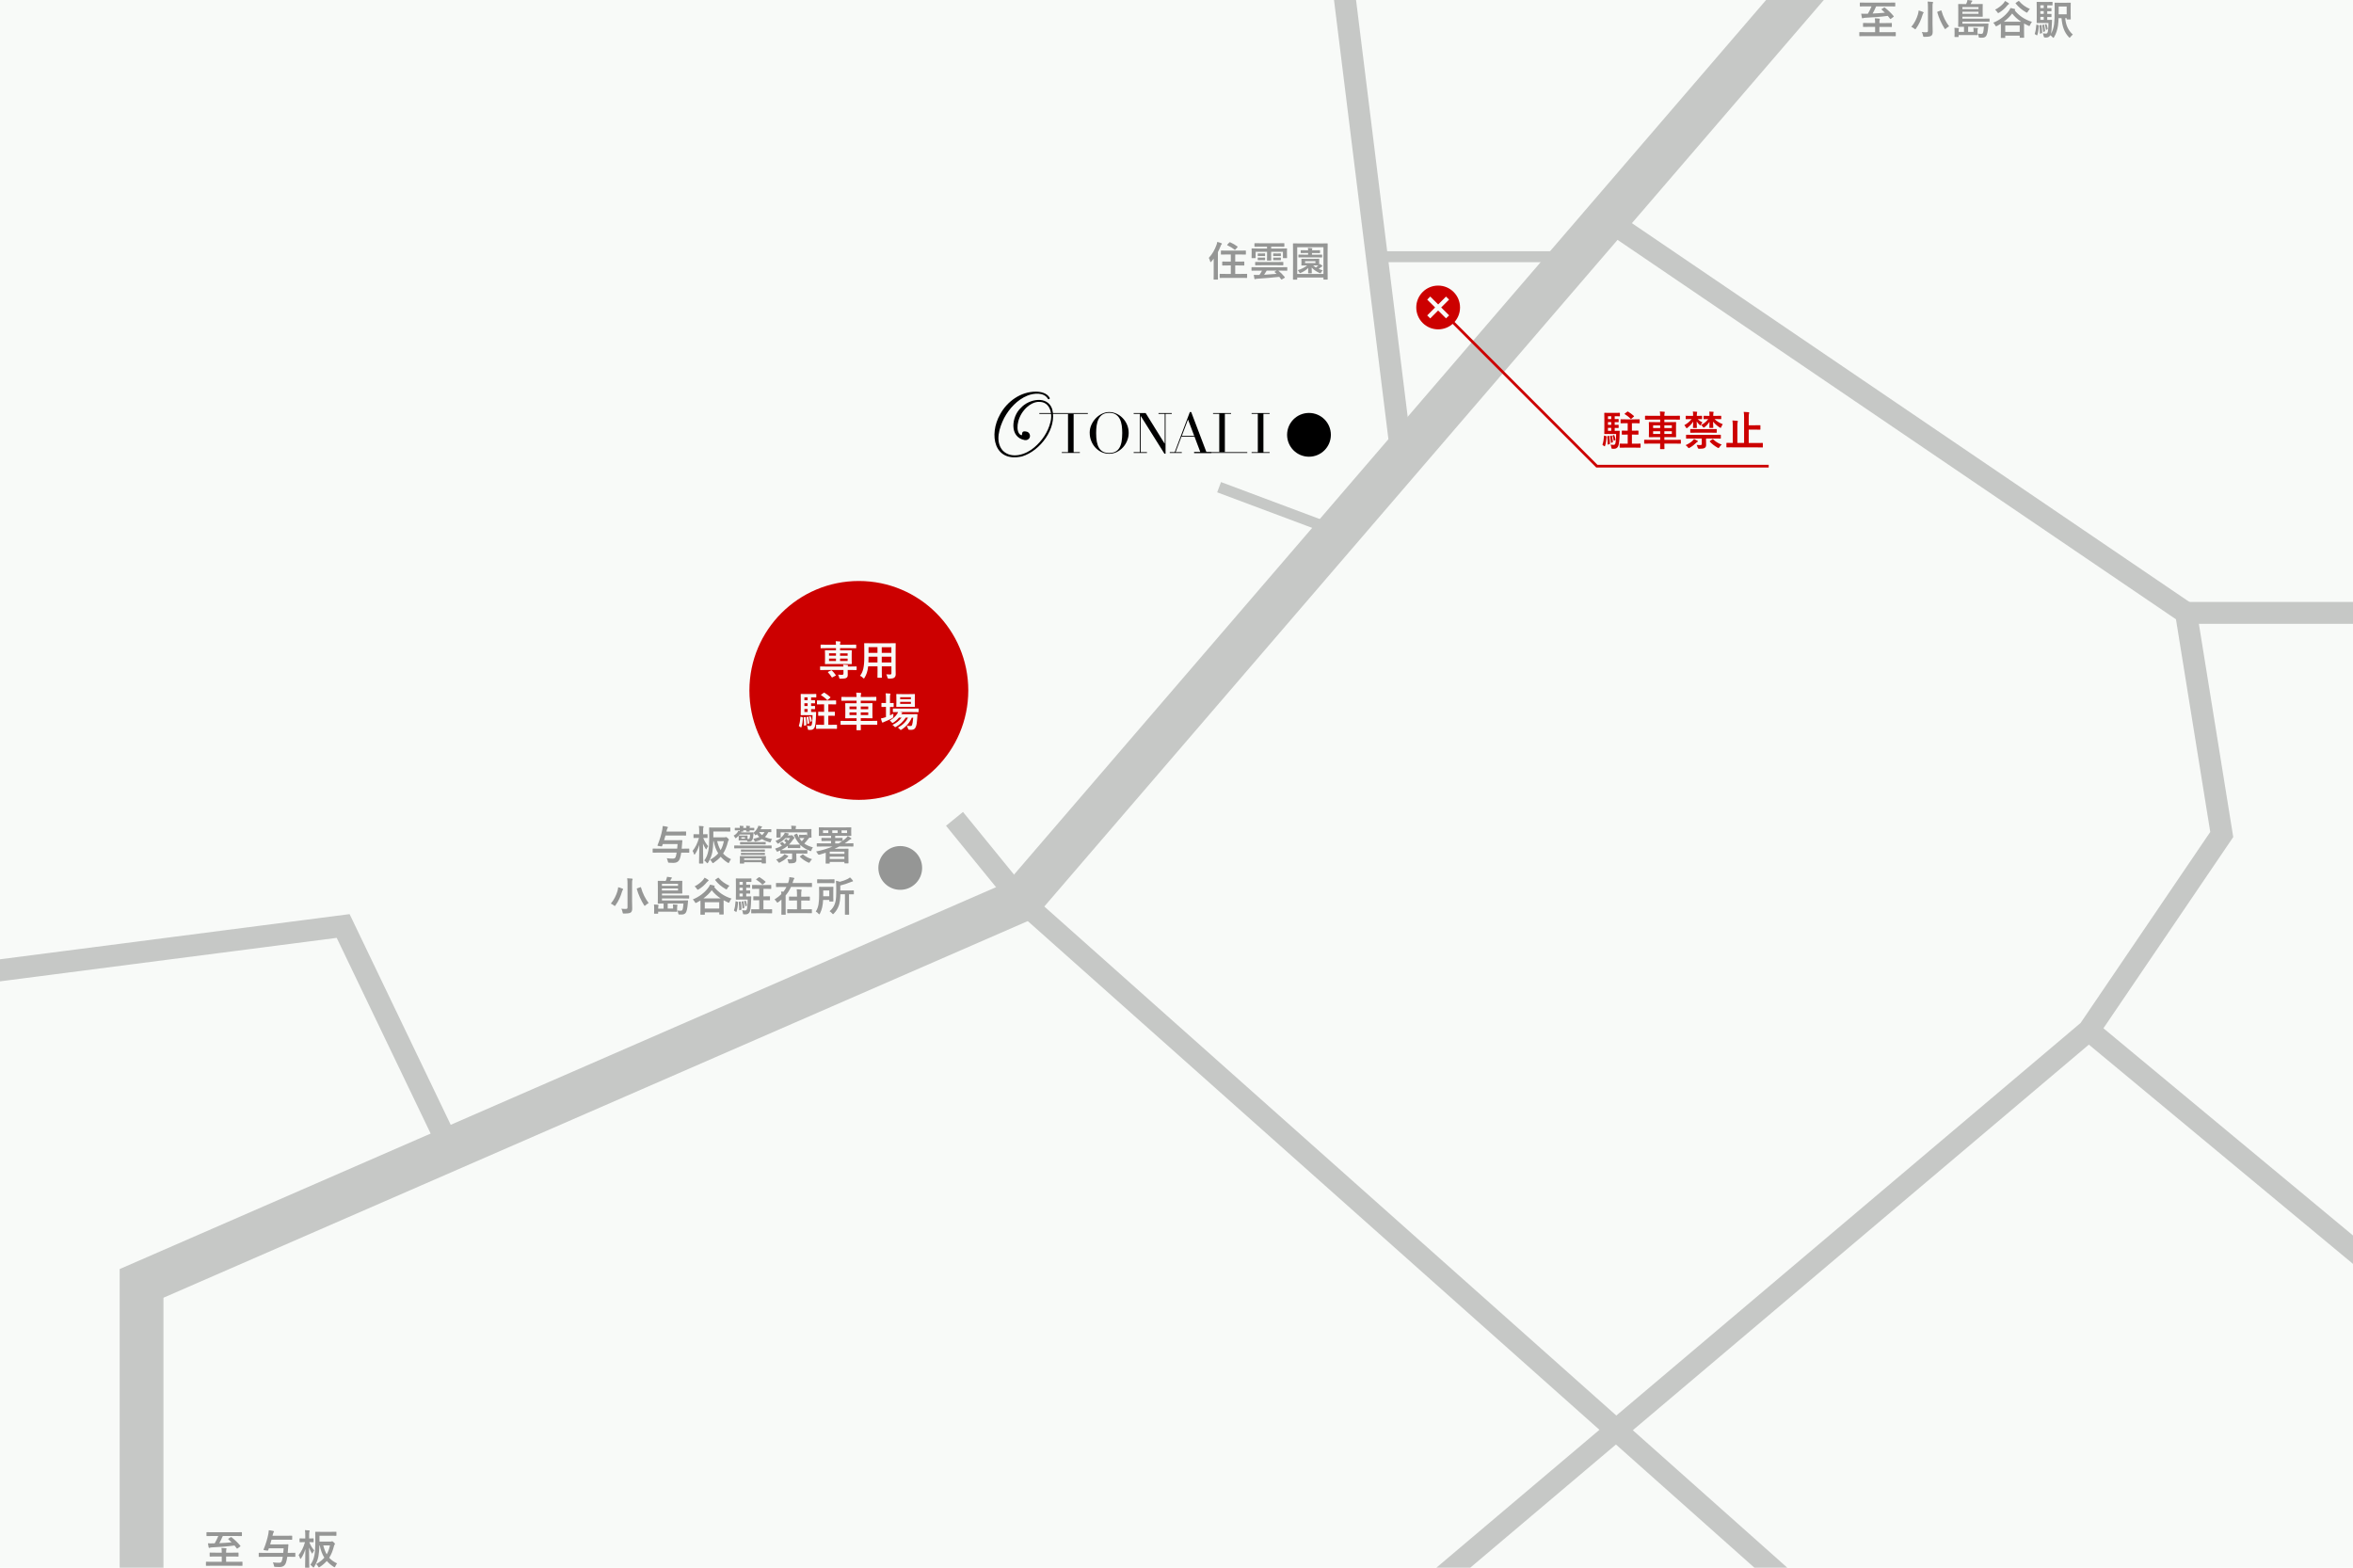 <?xml version="1.0" encoding="UTF-8"?><svg id="_レイヤー_2" xmlns="http://www.w3.org/2000/svg" width="860" height="573" xmlns:xlink="http://www.w3.org/1999/xlink" viewBox="0 0 860 573"><defs><style>.cls-1,.cls-2,.cls-3,.cls-4,.cls-5{fill:none;}.cls-2{stroke:#c00;}.cls-2,.cls-3,.cls-4,.cls-5{stroke-miterlimit:10;}.cls-6{fill:#f8faf8;}.cls-7{fill:#c00;}.cls-8{clip-path:url(#clippath-11);}.cls-9{clip-path:url(#clippath-10);}.cls-10{clip-path:url(#clippath-13);}.cls-11{clip-path:url(#clippath-14);}.cls-12{clip-path:url(#clippath-12);}.cls-13{clip-path:url(#clippath-1);}.cls-14{clip-path:url(#clippath-3);}.cls-15{clip-path:url(#clippath-4);}.cls-16{clip-path:url(#clippath-2);}.cls-17{clip-path:url(#clippath-7);}.cls-18{clip-path:url(#clippath-6);}.cls-19{clip-path:url(#clippath-9);}.cls-20{clip-path:url(#clippath-8);}.cls-21{clip-path:url(#clippath-5);}.cls-3{stroke-width:4px;}.cls-3,.cls-4,.cls-5{stroke:#c6c8c6;}.cls-4{stroke-width:8px;}.cls-5{stroke-width:16px;}.cls-22{fill:#959695;}.cls-23{clip-path:url(#clippath);}</style><clipPath id="clippath"><rect class="cls-1" width="860" height="573"/></clipPath><clipPath id="clippath-1"><rect class="cls-1" width="860" height="573"/></clipPath><clipPath id="clippath-2"><rect class="cls-1" width="860" height="573"/></clipPath><clipPath id="clippath-3"><rect class="cls-1" width="860" height="573"/></clipPath><clipPath id="clippath-4"><rect class="cls-1" width="860" height="573"/></clipPath><clipPath id="clippath-5"><rect class="cls-1" width="860" height="573"/></clipPath><clipPath id="clippath-6"><rect class="cls-1" width="860" height="573"/></clipPath><clipPath id="clippath-7"><rect class="cls-1" width="860" height="573"/></clipPath><clipPath id="clippath-8"><rect class="cls-1" width="860" height="573"/></clipPath><clipPath id="clippath-9"><rect class="cls-1" width="860" height="573"/></clipPath><clipPath id="clippath-10"><rect class="cls-1" width="860" height="573"/></clipPath><clipPath id="clippath-11"><rect class="cls-1" width="860" height="573"/></clipPath><clipPath id="clippath-12"><rect class="cls-1" width="860" height="573"/></clipPath><clipPath id="clippath-13"><rect class="cls-1" width="860" height="573"/></clipPath><clipPath id="clippath-14"><rect class="cls-1" width="860" height="573"/></clipPath></defs><g id="_レイヤー_2-2"><g class="cls-23"><rect class="cls-6" width="860" height="573"/><g class="cls-13"><polyline class="cls-5" points="51.74 585.16 51.74 469.08 373.1 329.04 663.32 -8.47"/><line class="cls-4" x1="512.09" y1="165.41" x2="490.55" y2="-8.47"/><polyline class="cls-4" points="164.53 419.93 125.42 338.45 -12.77 356.3"/><polyline class="cls-4" points="660.9 585.16 373.1 329.04 348.86 299.29"/><polyline class="cls-4" points="585.51 78.97 798.97 224.01 812.03 305.01 763.44 376.59 520.42 582.08"/><line class="cls-4" x1="763.44" y1="376.59" x2="870.21" y2="465.23"/><line class="cls-4" x1="798.97" y1="224.01" x2="873.42" y2="224.01"/></g><line class="cls-3" x1="503.22" y1="93.83" x2="572.88" y2="93.83"/><line class="cls-3" x1="487.88" y1="193.91" x2="445.57" y2="178.07"/><g class="cls-16"><path d="M486.42,158.93c0,4.42-3.58,8-8,8s-8-3.58-8-8,3.58-8,8-8,8,3.58,8,8"/></g><polyline points="392.4 151.26 392.4 165.26 394.67 165.26 394.67 165.55 388.08 165.55 388.08 165.26 390.35 165.26 390.35 151.26"/><g class="cls-14"><path d="M398.27,158.24c0-1.09.21-2.1.65-3.03.43-.93.98-1.73,1.66-2.42.68-.68,1.44-1.22,2.28-1.61.85-.39,1.69-.58,2.54-.58.9,0,1.78.2,2.63.58.85.39,1.61.92,2.28,1.61.67.68,1.21,1.49,1.61,2.42.4.93.6,1.94.6,3.03,0,.96-.18,1.89-.55,2.8-.37.92-.87,1.73-1.51,2.44-.64.71-1.4,1.28-2.26,1.72-.87.44-1.8.65-2.8.65s-1.97-.21-2.85-.63c-.87-.42-1.63-.99-2.26-1.69-.63-.7-1.13-1.51-1.48-2.44-.36-.92-.53-1.87-.53-2.86M400.63,158.24c0,1.23.08,2.3.25,3.21s.44,1.68.82,2.29c.38.61.87,1.07,1.47,1.37.6.3,1.35.45,2.23.45s1.61-.15,2.22-.45c.61-.3,1.1-.76,1.48-1.37.38-.61.66-1.38.82-2.29.16-.92.25-1.99.25-3.21,0-.94-.06-1.85-.18-2.73-.12-.88-.36-1.66-.71-2.35-.35-.69-.83-1.24-1.45-1.65-.62-.41-1.43-.61-2.43-.61s-1.8.21-2.43.61c-.62.41-1.11.96-1.45,1.65-.35.69-.58,1.47-.71,2.35-.12.88-.18,1.79-.18,2.73"/><polygon points="414.35 165.26 416.62 165.26 416.62 151.26 414.35 151.26 414.35 150.97 418.73 150.97 425.65 162.13 425.69 162.13 425.69 151.26 423.42 151.26 423.42 150.97 428.27 150.97 428.27 151.26 426 151.26 426 165.83 425.59 165.83 416.97 152.1 416.93 152.1 416.93 165.26 419.2 165.26 419.2 165.55 414.35 165.55 414.35 165.26"/><path d="M427.55,165.26h1.8l5.53-14.66h.49l5.57,14.66h1.82v.29h-6.31v-.29h2.27l-2.15-5.69h-4.75l-2.15,5.69h2.27v.29h-4.4v-.29ZM434.21,153.32l-2.25,5.96h4.5l-2.25-5.96Z"/><rect x="436.46" y="165.26" width="19.41" height=".29"/><polyline points="445.63 165.26 445.63 151.26 443.36 151.26 443.36 150.97 449.95 150.97 449.95 151.26 447.68 151.26 447.68 165.26"/><polygon points="457.45 165.26 459.72 165.26 459.72 151.26 457.45 151.26 457.45 150.97 464.04 150.97 464.04 151.26 461.77 151.26 461.77 165.26 464.04 165.26 464.04 165.55 457.45 165.55 457.45 165.26"/></g><g class="cls-15"><rect x="379.86" y="150.97" width="17.74" height=".3"/></g><g class="cls-21"><path d="M375.27,157.77c.93.23,1.39,1.27,1.09,2.09-.26.73-1.05,1.13-1.85.99,0,0,0,0-.01,0-5.7-1.04-4.83-8.65-1.35-11.8,2.89-3.24,9.77-4.59,11.43.51,1.82,7.01-4.39,15.24-11.01,17.25-10.31,2.37-12.21-8.01-8.06-15.33,2.57-4.77,7.57-8.36,13.11-8.33,1.93,0,4.05.55,5.01,2.23h0c.25.45-.5.79-.68.31-1.45-2.36-5.07-2.04-7.42-1.1-3.69,1.49-6.64,4.7-8.52,8.19-1.79,3.56-3.42,8.64-.48,11.94,3.19,3.17,8.47,1.45,11.5-1.21,2.78-2.34,5-5.58,5.86-9.12.95-3.21-.19-7.64-4.14-7.5,0,0-2.67-.3-5.45,3-2.78,3.29-3.07,7.94-1.34,9.02,1.32.82-.42-1.82,2.3-1.14"/></g><g class="cls-18"><path class="cls-22" d="M240.57,311.62c-1.34,0-1.79.03-1.88.03-.15,0-.15-.02-.15-.17v-1.15c0-.17,0-.18.15-.18.09,0,.54.03,1.88.03h6.93c.06-.5.1-1.05.15-1.68h-5.4c-.08.24-.16.48-.25.72-.06.15-.09.15-.3.14l-1.19-.18c-.22-.03-.25-.1-.19-.25.84-2.03,1.41-4.01,1.74-5.7.11-.63.15-.98.17-1.32.63.06,1.12.15,1.63.27.2.05.26.12.26.21,0,.1-.06.19-.15.3-.11.13-.2.43-.35,1.06l-.04.18h5.07c1.4,0,1.86-.03,1.95-.03.15,0,.16.02.16.17v1.17c0,.15-.02.16-.16.16-.09,0-.56-.03-1.95-.03h-5.43c-.15.57-.32,1.14-.49,1.73h4.59c1.35,0,1.79-.03,1.88-.03.15,0,.2.04.2.19l-.14,1.59-.11,1.34h.76c1.32,0,1.77-.03,1.86-.03.15,0,.15.01.15.18v1.15c0,.15,0,.17-.15.17-.09,0-.54-.03-1.86-.03h-.93c-.12.83-.25,1.48-.45,2.07-.4,1.21-1.18,1.68-2.47,1.68-.39,0-.87-.02-1.4-.05-.46-.02-.48-.02-.57-.49-.07-.42-.23-.86-.41-1.17.92.12,1.43.15,2.13.15.56,0,.95-.04,1.16-.66.12-.38.24-.87.34-1.53h-6.73Z"/><path class="cls-22" d="M255.66,315.61c-.15,0-.17-.02-.17-.17,0-.25.08-3.12.11-6.63-.38,1.23-.89,2.36-1.56,3.36-.09.13-.16.21-.22.21s-.12-.09-.18-.26c-.13-.43-.33-.85-.51-1.12,1.01-1.23,1.82-2.85,2.34-4.74h-.32c-1.06,0-1.41.03-1.5.03-.16,0-.18-.02-.18-.18v-1.07c0-.14.01-.15.18-.15.09,0,.44.03,1.5.03h.4v-1.01c0-.93-.01-1.42-.12-2.04.55.01,1.02.04,1.5.1.15.01.24.07.24.15,0,.12-.04.21-.09.32-.07.18-.1.42-.1,1.44v1.04c1.04,0,1.38-.03,1.47-.03.15,0,.16.01.16.15v1.07c0,.16-.01.18-.16.18-.09,0-.42-.03-1.41-.03.39,1.1,1.05,2.19,1.81,3.02-.22.27-.43.6-.57.92-.08.16-.12.24-.18.24s-.12-.07-.21-.22c-.36-.57-.7-1.23-.96-1.96.02,3.9.11,6.94.11,7.2,0,.15-.02.17-.17.17h-1.21ZM264.85,306.05c.17,0,.24-.02.32-.06.07-.05.13-.06.21-.06.1,0,.24.08.61.43.32.28.4.43.4.54s-.04.21-.13.3c-.11.1-.14.21-.21.5-.43,1.69-.98,3.07-1.76,4.27.74.83,1.68,1.5,2.89,2.07-.24.27-.45.63-.64,1.07-.12.24-.16.34-.27.34-.07,0-.18-.05-.33-.15-1.01-.66-1.85-1.37-2.53-2.16-.69.78-1.52,1.49-2.55,2.19-.16.1-.26.16-.33.16-.09,0-.15-.11-.27-.32-.21-.38-.45-.68-.75-.92,1.26-.7,2.23-1.47,3-2.34-.78-1.23-1.32-2.68-1.67-4.48h-.12c-.04,1.59-.19,2.94-.36,3.96-.21,1.18-.72,2.55-1.53,3.85-.12.18-.2.29-.29.29s-.18-.09-.32-.27c-.26-.31-.54-.57-.82-.75.79-1.02,1.24-2.22,1.5-3.57.21-1.18.31-2.5.31-4.55,0-2.55-.03-3.67-.03-3.76,0-.17.01-.18.18-.18.07,0,.57.03,1.95.03h3.52c1.38,0,1.85-.03,1.94-.03.13,0,.15.01.15.18v1.14c0,.15-.01.17-.15.17-.09,0-.56-.03-1.94-.03h-4.11v2.13h4.11ZM262.12,307.45c.31,1.27.72,2.36,1.26,3.27.57-.96.93-2.04,1.18-3.27h-2.44Z"/><path class="cls-22" d="M269.97,305.44c-.24.26-.51.52-.77.72-.16.14-.27.21-.34.21-.11,0-.18-.12-.3-.36-.14-.27-.3-.46-.44-.59.6-.3,1.11-.75,1.42-1.21.12-.18.23-.39.27-.57.22.06.39.12.57.18,0-.09.02-.18.02-.35-1.16,0-1.59.03-1.67.03-.15,0-.17-.01-.17-.16v-.6c0-.15.01-.17.17-.17.08,0,.51.03,1.68.03v-.06c0-.26-.01-.51-.06-.73.48.01.84.05,1.24.09.12.01.19.06.19.13,0,.06-.03.11-.09.18-.06.11-.06.24-.06.36v.03h1.14v-.06c0-.27-.03-.49-.06-.73.47.01.81.05,1.23.09.12.01.2.06.2.13,0,.06-.03.11-.09.18-.06.11-.06.23-.06.33v.06c1.04,0,1.42-.03,1.51-.03.17,0,.18.02.18.17v.6c0,.15-.02.16-.18.16-.09,0-.48-.01-1.51-.03.01.17.03.27.03.31,0,.15-.02.17-.17.17h-.95c-.15,0-.16-.02-.16-.17,0-.06.02-.15.02-.31h-1.12c.01.17.03.27.03.31,0,.15-.01.17-.16.17h-.72c.11.04.16.09.16.16,0,.06-.01.11-.04.13h2.79c1.07,0,1.43-.03,1.52-.03.12,0,.18.05.18.17.81-.69,1.15-1.2,1.52-1.86.13-.24.2-.49.24-.73.37.06.81.15,1.18.24.11.03.18.09.18.16,0,.09-.03.14-.1.18-.11.08-.18.2-.3.45l-.14.27h1.83c1.38,0,1.86-.03,1.95-.03.13,0,.15.01.15.18v.75c0,.15-.01.16-.15.16-.06,0-.33-.01-.93-.01-.34.69-.75,1.29-1.26,1.77.76.36,1.65.61,2.64.73-.15.2-.33.46-.43.81-.16.47-.16.48-.63.35-.99-.27-1.86-.61-2.62-1.11-.63.38-1.35.65-2.2.86-.45.12-.45.1-.63-.36-.12-.27-.26-.48-.36-.62.84-.17,1.56-.36,2.19-.66-.32-.3-.62-.64-.87-1.02l-.21.19c-.15.14-.24.21-.32.21-.09,0-.15-.12-.29-.33-.13-.21-.27-.38-.43-.53l-.06.83c-.07.85-.15,1.27-.36,1.69-.15.3-.42.52-.87.6-.14.03-.33.04-.66.04-.27,0-.29,0-.35-.26l-.05-.15c-.11,0-.28-.03-.98-.03h-.94c-.7,0-.9.03-.99.03-.17,0-.18-.01-.18-.16,0-.11.03-.2.03-.55v-.36c0-.39-.03-.48-.03-.58v-.11ZM270.33,310.05c-1.3,0-1.74.03-1.83.03-.13,0-.15-.02-.15-.17v-.73c0-.15.01-.16.15-.16.09,0,.53.03,1.83.03h9.69c1.3,0,1.74-.03,1.83-.03.15,0,.17.01.17.16v.73c0,.15-.02.17-.17.17-.09,0-.53-.03-1.83-.03h-9.69ZM270.32,305.02c-.09.12-.2.26-.32.38.03-.02.08-.02.15-.02.09,0,.29.03.99.03h.94c.71,0,.89-.03.99-.03.15,0,.17.02.17.17,0,.09-.03.2-.03.58v.48c.15.01.27,0,.39,0,.26,0,.36-.14.4-.36.09-.38.14-.78.14-1.23h-3.82ZM270.57,315.63c-.15,0-.17-.01-.17-.16,0-.09.03-.27.03-1.38v-.31c0-.4-.03-.62-.03-.72,0-.15.01-.16.17-.16.1,0,.63.03,2.08.03h5.05c1.46,0,1.98-.03,2.09-.03.15,0,.16.01.16.16,0,.09-.03.32-.03.61v.38c0,1.1.03,1.27.03,1.35,0,.17-.01.18-.16.18h-1.25c-.15,0-.16-.02-.16-.18v-.24h-6.4v.32c0,.15-.02.16-.16.16h-1.24ZM272.71,308.61c-1.45,0-1.96.03-2.05.03-.15,0-.17-.02-.17-.17v-.57c0-.15.02-.16.17-.16.09,0,.6.03,2.05.03h4.93c1.46,0,1.96-.03,2.05-.03.15,0,.17.01.17.16v.57c0,.15-.01.17-.17.17-.09,0-.6-.03-2.05-.03h-4.93ZM272.95,311.27c-1.42,0-1.9.03-1.99.03-.15,0-.16-.02-.16-.18v-.46c0-.15.01-.17.16-.17.09,0,.57.03,1.99.03h4.44c1.44,0,1.92-.03,2.01-.03.15,0,.17.02.17.17v.46c0,.16-.02.18-.17.18-.09,0-.57-.03-2.01-.03h-4.44ZM272.95,312.47c-1.42,0-1.9.03-1.99.03-.15,0-.16-.01-.16-.16v-.48c0-.15.01-.16.16-.16.09,0,.57.03,1.99.03h4.44c1.44,0,1.92-.03,2.01-.03.15,0,.17.01.17.16v.48c0,.15-.02.16-.17.16-.09,0-.57-.03-2.01-.03h-4.44ZM270.96,306.53h1.31v-.51h-1.31v.51ZM271.98,314.31h6.4v-.57h-6.4v.57ZM277.47,304.13c.29.44.63.8,1.04,1.12.35-.31.66-.68.92-1.12h-1.95Z"/><path class="cls-22" d="M294.45,303.05c1.36,0,1.86-.03,1.97-.03.15,0,.17.01.17.16,0,.09-.03.31-.03.69v.6c0,1.21.03,1.44.03,1.53,0,.15-.02.16-.17.16h-.74s.03.08.03.1c0,.11-.06.18-.17.23-.12.08-.18.2-.38.44-.38.48-.75.93-1.19,1.39.81.59,1.82,1.01,3.15,1.4-.21.27-.42.67-.53.99-.09.29-.12.39-.24.39-.07,0-.18-.04-.35-.11-1.44-.58-2.55-1.24-3.48-2.17v1c0,.15-.02.17-.16.17-.09,0-.39-.03-1.41-.03h-1.46c-1,0-1.3.03-1.39.03-.15,0-.17-.02-.17-.17v-.69c-.7.6-1.51,1.12-2.45,1.57.23.02.78.03,1.96.03h5.41c1.47,0,1.98-.03,2.07-.03.15,0,.17.02.17.17v.94c0,.16-.02.18-.17.18-.09,0-.6-.03-2.07-.03h-1.81v.26c0,.66.05,1.32.05,1.81,0,.57-.06.88-.45,1.2-.27.19-.75.32-1.93.32-.48,0-.51.01-.6-.45-.08-.41-.19-.76-.34-1.05.43.04.84.07,1.2.07.46,0,.54-.09.54-.48v-1.68h-2.06c-1.47,0-1.98.03-2.07.03-.15,0-.17-.02-.17-.18v-.98c-.27.12-.54.24-.83.35-.15.06-.25.11-.33.11-.12,0-.18-.11-.3-.39-.14-.31-.32-.51-.48-.71.96-.3,1.8-.66,2.54-1.08-.26-.29-.48-.52-.68-.7-.12-.12-.09-.16.06-.25l.58-.38c.14-.09.17-.09.29.02.23.18.46.42.72.7.19-.15.39-.32.57-.48-.24-.27-.43-.45-.64-.65-.14-.12-.12-.12.05-.27l.46-.42c.13-.12.18-.07.3.02.2.16.38.33.58.55.24-.3.46-.6.67-.93h-1.69c-.72.75-1.55,1.35-2.43,1.89-.17.1-.27.16-.35.16-.11,0-.18-.11-.32-.36-.17-.26-.35-.43-.57-.62,1.55-.64,2.22-1.25,3.03-2.29.18-.22.32-.51.4-.75.42.06.87.15,1.22.24.18.05.26.1.26.18,0,.09-.07.15-.15.2-.09.06-.15.18-.29.36h1.08c.13,0,.21-.02.27-.05.07-.03.12-.04.18-.04.09,0,.22.1.55.46.3.31.39.45.39.61,0,.12-.07.18-.19.24-.18.09-.32.38-.6.75-.38.53-.78.99-1.23,1.41.21.01.55.01,1.14.01h1.46c1.02,0,1.32-.03,1.41-.03h.06c-.82-.86-1.53-1.92-2.19-3.33-.08-.15-.05-.18.13-.27l.75-.35c.17-.07.21-.07.27.06.23.51.45.96.69,1.36v-.9c0-.15.01-.16.17-.16.09,0,.32.03,1.1.03h.74c.18,0,.25-.03.3-.04.09-.05.14-.06.21-.06s.2.08.44.33v-1.14h-9.69v1.76c0,.15-.01.16-.17.16h-1.21c-.15,0-.17-.01-.17-.16,0-.11.03-.32.03-1.53v-.5c0-.48-.03-.69-.03-.79,0-.15.02-.16.17-.16.11,0,.58.03,1.96.03h3.36c0-.48-.01-.89-.11-1.24.53.01,1.08.04,1.61.09.15.01.22.07.22.13,0,.11-.04.2-.09.3-.04.12-.08.32-.08.72h3.6ZM287.89,312.71c.12.06.21.14.21.24,0,.12-.07.16-.19.24-.09.04-.27.22-.42.38-.58.57-1.32,1.08-2.39,1.63-.18.07-.27.14-.36.14-.11,0-.17-.11-.33-.33-.22-.32-.49-.62-.76-.83,1.24-.45,1.92-.87,2.53-1.38.2-.17.35-.36.51-.6.4.15.8.33,1.2.51M292.17,306.32c.27.45.55.83.87,1.17.36-.39.66-.78.96-1.2h-.65c-.78,0-1.01.03-1.1.03h-.09ZM293.28,312.34c.14-.11.18-.09.3,0,.92.8,1.85,1.26,3.22,1.7-.27.24-.55.6-.75.96-.13.24-.2.35-.32.35-.09,0-.19-.05-.36-.12-1.16-.54-2.06-1.17-2.97-2.02-.12-.11-.11-.14.04-.26l.82-.6Z"/><path class="cls-22" d="M301.8,311.68c-.73.25-1.48.48-2.25.69q-.45.12-.69-.31c-.16-.32-.4-.63-.6-.84,2.22-.44,4.24-1.05,6-1.82h-3.69c-1.34,0-1.79.03-1.88.03-.15,0-.17-.02-.17-.17v-.89c0-.14.02-.15.17-.15.09,0,.54.03,1.88.03h3.18v-.87h-1.42c-1.37,0-1.85.03-1.93.03-.15,0-.17-.02-.17-.17v-.82c0-.15.01-.17.17-.17.09,0,.57.03,1.93.03h1.42v-.79h-2.28c-1.44,0-1.93.03-2.02.03-.17,0-.18-.01-.18-.16,0-.08.03-.33.03-.96v-.87c0-.63-.03-.87-.03-.97,0-.15.01-.17.18-.17.09,0,.58.03,2.02.03h7.45c1.44,0,1.95-.03,2.05-.03.15,0,.17.02.17.17,0,.09-.03.34-.03.97v.87c0,.63.03.89.03.96,0,.15-.01.16-.17.16-.1,0-.61-.03-2.05-.03h-3.67v.79h.61c1.38,0,1.83-.03,1.92-.03.17,0,.18.01.18.17v.82s0,.06-.01.09c.35-.24.67-.49.97-.75.4-.33.68-.63.93-1.02.42.24.84.48,1.12.69.15.1.21.17.21.27,0,.12-.07.18-.21.21-.2.05-.36.15-.63.36-.5.4-1.02.79-1.59,1.15h1.14c1.32,0,1.79-.03,1.88-.03.14,0,.15.01.15.15v.89c0,.15-.02.17-.15.17-.09,0-.55-.03-1.88-.03h-3.12c-.55.28-1.14.57-1.76.83h2.99c1.23,0,1.84-.03,1.95-.03.15,0,.17.01.17.16,0,.11-.03.49-.03,1.62v1.16c0,1.8.03,2.16.03,2.25,0,.16-.02.18-.17.18h-1.15c-.16,0-.18-.02-.18-.18v-.35h-5.37v.45c0,.15-.02.16-.18.16h-1.12c-.17,0-.18-.01-.18-.16,0-.09.03-.5.03-2.28v-1.53ZM302.74,303.49h-1.94v.98h1.94v-.98ZM303.26,312.08h5.37v-.8h-5.37v.8ZM308.62,313.1h-5.37v.86h5.37v-.86ZM306.14,303.49h-1.95v.98h1.95v-.98ZM307.79,307.42c-.09,0-.54-.03-1.92-.03h-.61v.87h1.29c.46-.27.9-.54,1.32-.84h-.07ZM309.6,303.49h-2.01v.98h2.01v-.98Z"/><path class="cls-22" d="M225.7,325.57c.12-.43.21-.88.24-1.3.49.12,1.11.34,1.56.52.16.08.25.15.25.24,0,.11-.04.18-.12.24-.09.1-.21.3-.28.6-.53,1.78-1.26,3.46-2.37,4.98-.14.2-.21.29-.28.29s-.17-.08-.33-.21c-.33-.29-.79-.54-1.12-.67,1.18-1.37,1.98-3.04,2.46-4.68M231.01,329.02c0,1.05.06,2.25.06,2.98,0,.84-.18,1.26-.54,1.52-.41.27-.96.36-2.43.38-.46,0-.46.01-.55-.47-.1-.5-.26-1.01-.45-1.3.6.07,1.03.09,1.59.09.48,0,.66-.11.66-.59v-8.48c0-.96-.01-1.44-.12-2.14.56.01,1.23.06,1.74.12.15.02.26.09.26.17,0,.13-.06.23-.11.33-.09.18-.1.48-.1,1.5v5.9ZM234.01,324.29c.21-.08.23-.08.27.09.61,2.21,1.62,4.14,2.8,5.68-.32.16-.78.48-1.12.8-.16.15-.25.22-.33.22-.09,0-.15-.09-.27-.29-1.01-1.58-2.07-3.86-2.61-5.85-.04-.18-.01-.2.21-.27l1.05-.39Z"/><path class="cls-22" d="M244.04,330.2v1.88h1.96v-.68c0-.31-.02-.52-.07-.84.54.03,1.02.06,1.5.12.13.02.21.08.21.17,0,.11-.06.18-.09.25-.04.1-.07.24-.07.54v.9c0,.25.01.45.01.54,0,.17-.01.18-.16.18-.4-.01-1.08-.03-2.11-.03h-4.67v.56c0,.15-.01.17-.16.17h-1.15c-.17,0-.18-.01-.18-.17,0-.11.03-.29.03-.78v-1.23c0-.51,0-.73-.08-1.18.54.01,1.02.04,1.5.11.15.03.21.09.21.17s-.03.15-.07.23c-.04.09-.08.25-.08.38v.62h1.97v-1.88c-1.22,0-1.89.03-1.97.03-.15,0-.16-.01-.16-.16,0-.09.03-.65.03-1.86v-4.32c0-1.2-.03-1.74-.03-1.82,0-.15.01-.16.16-.16.09,0,.62.03,2.04.03h.69c.12-.24.21-.47.29-.67.09-.24.16-.51.21-.83.51.04,1.01.1,1.59.21.12.01.19.09.19.18s-.06.15-.13.22c-.1.09-.18.18-.24.3-.09.19-.16.39-.24.58h2.22c1.44,0,1.95-.03,2.02-.03.16,0,.18.01.18.16,0,.09-.03.41-.03,1.26v1.82c0,.85.03,1.12.03,1.21,0,.21-.02.21-.18.21-.07,0-.59-.01-2.02-.01h-5.24v.7h7.68c1.47,0,1.98-.03,2.07-.03.17,0,.18.02.18.17v.82c0,.16-.01.18-.18.18-.09,0-.6-.03-2.07-.03h-7.68v.72h7.26c1.49,0,1.99-.03,2.09-.03.15,0,.2.03.18.18-.05.33-.06.72-.09,1.03-.15,1.76-.42,2.93-.79,3.38-.36.42-.81.59-1.45.59-.27,0-.51,0-.84-.01-.33-.02-.34-.04-.39-.36-.08-.5-.23-.89-.35-1.12.51.08.88.1,1.21.1.3,0,.53-.07.64-.3.2-.36.32-1.34.39-2.34h-5.76ZM241.93,323.77h5.88v-.73h-5.88v.73ZM247.81,324.73h-5.88v.75h5.88v-.75Z"/><path class="cls-22" d="M261.01,324.2c1.55,1.88,3.54,3.36,6.35,4.23-.24.24-.51.71-.7,1.17-.12.26-.17.36-.27.36-.08,0-.18-.04-.36-.13-.55-.26-1.08-.53-1.56-.79v2.44c0,2.11.03,2.51.03,2.6,0,.15-.02.17-.18.17h-1.27c-.15,0-.16-.02-.16-.17v-.61h-5.28v.7c0,.13-.01.15-.17.15h-1.27c-.17,0-.18-.02-.18-.15,0-.11.03-.51.03-2.64v-1.23c0-.53,0-.9-.02-1.17-.45.28-.91.55-1.38.79-.18.09-.27.13-.36.13-.1,0-.16-.11-.3-.35-.24-.42-.5-.76-.75-.96,2.29-.92,4.35-2.48,5.68-4.31.29-.38.45-.68.6-1.08.48.07,1.11.21,1.53.34.14.04.21.1.21.19s-.05.17-.13.24l-.08.06ZM258.81,321.56c.14.09.18.18.18.26,0,.12-.09.18-.23.25-.13.08-.25.2-.4.36-.84,1.05-1.77,1.86-2.99,2.62-.16.1-.27.16-.35.16-.1,0-.18-.09-.33-.33-.23-.35-.54-.71-.81-.91,1.2-.59,2.33-1.52,3-2.27.3-.36.48-.63.63-.91.45.21.95.52,1.29.76M263.4,328.37c-1.35-.89-2.4-1.85-3.27-2.99-.81,1.1-1.86,2.1-3.05,2.99h6.31ZM257.59,332.08h5.28v-2.33h-5.28v2.33ZM262.37,320.86c.07-.04.14-.07.18-.07s.08.03.13.09c1.11,1.29,2.24,2.08,3.93,2.86-.3.27-.57.62-.79,1-.15.24-.21.35-.31.35-.08,0-.17-.04-.33-.15-1.47-.85-2.71-1.88-3.76-3.21-.11-.12-.08-.17.1-.27l.86-.6Z"/><path class="cls-22" d="M269.52,329.59c.21.06.22.07.21.24-.04,1.17-.17,2.34-.54,3.4-.04.15-.07.13-.25.03l-.5-.31c-.18-.11-.2-.16-.15-.32.3-.84.47-1.88.54-3.09.02-.18.05-.17.24-.11l.45.15ZM270.67,328.8c-1.02,0-1.41.03-1.57.03-.15,0-.16-.02-.16-.18,0-.09.03-.65.03-1.85v-3.72c0-1.18-.03-1.74-.03-1.84,0-.15.01-.17.16-.17.16,0,.56.03,1.57.03h2.34c.96,0,1.4-.03,1.47-.03.15,0,.16.01.16.17v.95c0,.15-.02.16-.16.16-.08,0-.51-.03-1.47-.03h-.27v1.05c.87,0,1.18-.03,1.27-.03.15,0,.17.02.17.17v.82c0,.15-.02.16-.17.16-.09,0-.4-.01-1.27-.03v1.01c.87,0,1.18-.03,1.27-.03.15,0,.17.02.17.17v.84c0,.15-.02.16-.17.16-.09,0-.4-.01-1.27-.03v1.06h.35c.95,0,1.23-.03,1.32-.03.13,0,.18.03.17.2l-.04.99c-.05,2.46-.23,3.69-.48,4.38-.27.69-.85,1.02-1.56,1.02-.2,0-.45,0-.65-.02-.24-.03-.27-.03-.33-.48-.04-.36-.16-.74-.3-1.02.45.06.87.09,1.11.09.31,0,.48-.12.61-.38.16-.38.3-1.38.33-3.6h-2.6ZM270.54,329.53c.18-.03.21-.04.23.1.15.93.23,1.73.24,2.64.02.18-.01.21-.18.27l-.46.13c-.18.06-.21.06-.21-.1.01-.99-.05-1.82-.17-2.76-.02-.16,0-.18.18-.21l.38-.07ZM271.47,322.33h-1.18v1.05h1.18v-1.05ZM271.47,324.47h-1.18v1.01h1.18v-1.01ZM271.47,326.59h-1.18v1.06h1.18v-1.06ZM271.51,329.41c.17-.06.2-.04.23.1.17.63.27,1.38.34,2.13.02.13,0,.18-.18.25l-.32.14c-.17.07-.19.07-.21-.09-.05-.8-.15-1.54-.31-2.24-.03-.14-.02-.14.15-.2l.3-.1ZM272.38,329.22c.14-.04.17-.03.21.09.21.51.36,1.05.42,1.57.02.12-.01.13-.13.2l-.29.15c-.15.07-.19.04-.19-.08-.09-.57-.21-1.12-.41-1.62q-.03-.14.12-.2l.27-.12ZM279.03,329.03v3.33h1.1c1.36,0,1.82-.03,1.9-.03.15,0,.17.01.17.18v1.14c0,.16-.02.18-.17.18-.09,0-.54-.03-1.9-.03h-3.49c-1.35,0-1.82.03-1.9.03-.17,0-.18-.02-.18-.18v-1.14c0-.16.02-.18.18-.18.09,0,.56.03,1.9.03h.85v-3.33h-.3c-1.21,0-1.61.03-1.69.03-.15,0-.17-.01-.17-.16v-1.14c0-.15.01-.17.17-.17.09,0,.48.03,1.69.03h.3v-2.75h-.61c-1.29,0-1.73.03-1.82.03-.17,0-.18-.02-.18-.17v-1.11c0-.17.01-.18.18-.18.09,0,.52.03,1.82.03h3c1.3,0,1.74-.03,1.83-.03.15,0,.17.01.17.18v1.11c0,.15-.01.17-.17.17-.09,0-.52-.03-1.83-.03h-.84v2.75h.52c1.2,0,1.6-.03,1.7-.03.15,0,.16.02.16.17v1.14c0,.15-.01.16-.16.16-.09,0-.49-.03-1.7-.03h-.52ZM277.3,320.69c.15-.1.18-.13.32-.06.71.4,1.42.98,2.13,1.58.06.06.09.09.09.12,0,.04-.05.09-.14.18l-.85.72c-.08.06-.12.1-.17.1s-.09-.03-.14-.09c-.61-.66-1.36-1.21-2.11-1.68-.12-.07-.14-.12.03-.25l.84-.62Z"/><path class="cls-22" d="M285.61,328.82c-.34.3-.72.6-1.09.87-.18.13-.29.21-.38.21-.11,0-.18-.09-.32-.3-.22-.38-.49-.64-.75-.85.96-.59,1.8-1.25,2.51-1.98-.02-.3-.05-.57-.09-.91.3.01.58.01.87.05.42-.54.78-1.11,1.08-1.73h-1.75c-1.35,0-1.82.03-1.91.03-.15,0-.16-.02-.16-.17v-1.14c0-.15.01-.17.16-.17.09,0,.56.03,1.91.03h2.35c.11-.32.2-.63.29-.96.12-.45.17-.81.17-1.22.63.07,1.11.15,1.57.24.18.04.26.13.26.24s-.06.19-.14.28c-.1.12-.18.27-.27.58-.08.28-.17.55-.26.83h5.05c1.35,0,1.8-.03,1.89-.03.15,0,.17.02.17.17v1.14c0,.15-.01.17-.17.17-.09,0-.54-.03-1.89-.03h-5.61c-.51,1.14-1.17,2.18-1.96,3.11-.02.22,0,.48,0,.81v4.09c0,1.26.03,1.89.03,1.97,0,.15-.02.17-.17.17h-1.26c-.15,0-.16-.02-.16-.17,0-.09.03-.71.03-1.97v-3.36ZM289.92,333.74c-1.45,0-1.95.03-2.04.03-.15,0-.16-.01-.16-.16v-1.14c0-.15.01-.16.16-.16.09,0,.59.03,2.04.03h1.38v-3.22h-.84c-1.37,0-1.83.03-1.92.03-.15,0-.17-.01-.17-.17v-1.11c0-.15.02-.17.17-.17.09,0,.55.03,1.92.03h.84v-.43c0-1.07-.02-1.53-.11-2.27.57.02,1.08.04,1.59.11.15.01.24.09.24.15,0,.12-.04.19-.09.31-.08.18-.09.56-.09,1.67v.47h1.07c1.36,0,1.83-.03,1.92-.03.15,0,.17.02.17.17v1.11c0,.15-.02.17-.17.17-.09,0-.56-.03-1.92-.03h-1.07v3.22h1.71c1.44,0,1.93-.03,2.04-.03.14,0,.15.01.15.16v1.14c0,.15-.01.16-.15.16-.11,0-.6-.03-2.04-.03h-4.64Z"/><path class="cls-22" d="M300.84,328.93c-.1,1.99-.42,3.53-1.15,4.95-.11.2-.16.3-.26.3-.07,0-.17-.09-.3-.24-.3-.35-.66-.63-.97-.79,1.08-1.56,1.23-3.65,1.23-6.36,0-1.64-.03-2.42-.03-2.51,0-.15.01-.16.17-.16.1,0,.43.03,1.51.03h1.88c1.06,0,1.42-.03,1.5-.03.15,0,.17.01.17.16,0,.09-.03.5-.03,1.39v2.29c0,.92.03,1.28.03,1.37,0,.17-.02.18-.17.18h-1.16c-.15,0-.16-.01-.16-.18v-.4h-2.25ZM303.09,321.4c1.24,0,1.65-.03,1.74-.03.15,0,.17.02.17.17v1.09c0,.17-.02.18-.17.18-.09,0-.49-.03-1.74-.03h-2.52c-1.23,0-1.65.03-1.74.03-.15,0-.17-.02-.17-.18v-1.09c0-.15.02-.17.17-.17.09,0,.51.03,1.74.03h2.52ZM300.88,327.59h2.21v-2.11h-2.21v2.11ZM307.14,326.87c-.03,1.71-.17,2.85-.52,3.98-.38,1.17-.99,2.16-1.85,3.04-.15.16-.23.24-.32.24-.08,0-.15-.08-.3-.26-.27-.32-.6-.6-.95-.81.96-.79,1.65-1.8,2.01-2.98.26-.85.42-1.83.42-3.88v-1.83c0-.9-.03-1.64-.1-2.45.52.09.97.2,1.42.36.91-.21,2.07-.62,2.91-1.06.35-.17.54-.32.79-.53.35.28.7.67.99,1.06.09.11.12.18.12.3,0,.09-.11.15-.24.16-.17.01-.32.07-.57.18-1.28.53-2.57.96-3.83,1.25v1.84h2.74c1.47,0,1.96-.03,2.05-.03.15,0,.17.01.17.16v1.11c0,.15-.01.16-.17.16-.09,0-.51-.01-1.6-.03v5.45c0,1.2.03,1.78.03,1.87,0,.14-.02.15-.15.15h-1.23c-.14,0-.15-.01-.15-.15,0-.1.01-.67.01-1.87v-5.45h-1.71Z"/></g><g class="cls-17"><polyline class="cls-2" points="525.63 112.38 583.63 170.38 646.44 170.38"/></g><g class="cls-20"><path class="cls-7" d="M586.94,159.39c.21.06.22.08.21.24-.04,1.17-.16,2.34-.54,3.4-.04.15-.08.14-.26.03l-.49-.31c-.18-.11-.2-.17-.15-.32.3-.84.47-1.88.54-3.09.01-.18.04-.17.24-.11l.45.15ZM588.09,158.61c-1.02,0-1.41.03-1.58.03-.15,0-.16-.01-.16-.18,0-.09.03-.65.03-1.85v-3.72c0-1.18-.03-1.74-.03-1.85,0-.15.02-.16.16-.16.17,0,.55.03,1.58.03h2.34c.96,0,1.39-.03,1.47-.03.15,0,.16.01.16.16v.95c0,.15-.01.17-.16.17-.08,0-.51-.03-1.47-.03h-.27v1.05c.87,0,1.19-.03,1.28-.03.15,0,.16.02.16.17v.82c0,.15-.02.17-.16.17-.09,0-.41-.01-1.28-.03v1.01c.87,0,1.19-.03,1.28-.03.15,0,.16.01.16.17v.84c0,.15-.02.16-.16.16-.09,0-.41-.01-1.28-.03v1.07h.35c.94,0,1.23-.03,1.32-.03.14,0,.18.03.17.2l-.05.99c-.04,2.46-.22,3.69-.48,4.38-.27.69-.85,1.02-1.56,1.02-.2,0-.45,0-.65-.02-.24-.03-.27-.03-.33-.48-.05-.36-.17-.74-.3-1.02.45.06.87.09,1.11.09.32,0,.48-.12.61-.38.16-.38.3-1.38.33-3.6h-2.6ZM587.96,159.33c.18-.03.21-.04.23.1.15.93.22,1.73.24,2.64.02.18-.02.21-.18.27l-.47.13c-.18.06-.21.06-.21-.1.02-.99-.04-1.82-.16-2.76-.02-.16,0-.18.18-.21l.38-.07ZM588.89,152.13h-1.19v1.05h1.19v-1.05ZM588.89,154.28h-1.19v1.01h1.19v-1.01ZM588.89,156.39h-1.19v1.07h1.19v-1.07ZM588.93,159.21c.16-.06.2-.04.22.1.16.63.27,1.38.35,2.13.01.14,0,.18-.18.26l-.32.14c-.16.07-.19.07-.21-.09-.04-.8-.15-1.55-.32-2.23-.03-.14-.02-.14.15-.2l.3-.1ZM589.8,159.03c.14-.04.16-.03.21.09.21.51.36,1.05.42,1.57.01.12-.02.14-.14.2l-.29.15c-.15.07-.2.04-.2-.08-.09-.57-.21-1.12-.41-1.62q-.03-.14.12-.2l.27-.12ZM596.45,158.84v3.33h1.09c1.37,0,1.82-.03,1.91-.03.15,0,.17.01.17.18v1.14c0,.17-.02.18-.17.18-.09,0-.54-.03-1.91-.03h-3.49c-1.35,0-1.81.03-1.9.03-.16,0-.18-.02-.18-.18v-1.14c0-.17.02-.18.18-.18.09,0,.55.03,1.9.03h.86v-3.33h-.3c-1.22,0-1.61.03-1.7.03-.15,0-.16-.02-.16-.17v-1.14c0-.15.01-.17.16-.17.09,0,.48.03,1.7.03h.3v-2.74h-.62c-1.29,0-1.72.03-1.81.03-.16,0-.18-.01-.18-.17v-1.11c0-.17.02-.18.18-.18.09,0,.52.03,1.81.03h3c1.3,0,1.74-.03,1.83-.03.15,0,.16.01.16.18v1.11c0,.15-.02.17-.16.17-.09,0-.53-.03-1.83-.03h-.84v2.74h.53c1.2,0,1.6-.03,1.69-.03.15,0,.17.02.17.17v1.14c0,.15-.01.17-.17.17-.09,0-.49-.03-1.69-.03h-.53ZM594.72,150.5c.15-.11.18-.14.31-.06.71.4,1.42.98,2.13,1.58.06.06.09.09.09.12,0,.04-.04.09-.14.18l-.85.72c-.08.06-.12.11-.16.11s-.09-.03-.14-.09c-.61-.66-1.36-1.21-2.11-1.68-.12-.07-.14-.12.03-.26l.84-.61Z"/><path class="cls-7" d="M602.94,162.14c-1.32,0-1.77.03-1.86.03-.14,0-.15-.02-.15-.16v-1.1c0-.15.01-.17.15-.17.09,0,.54.03,1.86.03h3.84v-.99h-1.89c-1.46,0-1.98.03-2.09.03-.15,0-.16-.02-.16-.17,0-.09.03-.48.03-1.42v-2.36c0-.93-.03-1.33-.03-1.42,0-.17.01-.18.16-.18.1,0,.63.03,2.09.03h1.89v-.93h-3.43c-1.38,0-1.84.03-1.93.03-.16,0-.18-.01-.18-.18v-1.1c0-.14.02-.15.18-.15.09,0,.55.03,1.93.03h3.43c-.01-.67-.04-1.1-.12-1.59.56.01,1.08.04,1.59.1.14.02.23.09.23.17,0,.12-.02.2-.08.3-.08.13-.09.46-.09,1.02h3.57c1.38,0,1.86-.03,1.95-.03.15,0,.16.01.16.15v1.1c0,.17-.01.18-.16.18-.09,0-.57-.03-1.95-.03h-3.57v.93h2.04c1.47,0,1.99-.03,2.09-.03.15,0,.16.02.16.18,0,.09-.03.49-.03,1.42v2.36c0,.94.03,1.33.03,1.42,0,.15-.02.17-.16.17-.09,0-.62-.03-2.09-.03h-2.04v.99h4.02c1.32,0,1.77-.03,1.86-.03.14,0,.15.02.15.17v1.1c0,.15-.02.16-.15.16-.09,0-.54-.03-1.86-.03h-4.02c0,1.17.03,1.79.03,1.84,0,.15-.02.17-.18.17h-1.24c-.15,0-.17-.01-.17-.17,0-.08.02-.67.03-1.84h-3.84ZM606.78,155.48h-2.58v.98h2.58v-.98ZM606.78,157.62h-2.58v.98h2.58v-.98ZM608.31,156.45h2.73v-.98h-2.73v.98ZM611.04,157.62h-2.73v.98h2.73v-.98Z"/><path class="cls-7" d="M618.81,151.71c0-.62-.01-.92-.09-1.29.53.02.92.03,1.41.08.12.01.19.06.19.12,0,.1-.05.18-.07.26-.03.09-.08.32-.08.84v.29h.1c1.2,0,1.59-.03,1.67-.03.15,0,.16.02.16.15v.91c0,.15-.02.17-.16.17-.08,0-.43-.01-1.43-.03.5.53,1.04.86,1.71,1.21-.18.21-.34.46-.49.77-.1.21-.18.32-.27.32-.07,0-.18-.09-.33-.24-.36-.33-.71-.73-1-1.23.01,1.6.07,2.01.07,2.23,0,.17-.01.18-.18.18h-1.08c-.15,0-.17-.01-.17-.18,0-.23.05-.6.08-2.16-.51.82-1.21,1.56-2.05,2.23-.15.12-.25.2-.33.2-.1,0-.18-.11-.3-.33-.15-.27-.33-.54-.56-.78,1.1-.6,1.95-1.32,2.67-2.22h-.33c-1.2,0-1.59.03-1.68.03-.15,0-.16-.01-.16-.17v-.91c0-.13.02-.15.16-.15.09,0,.48.03,1.68.03h.85v-.29ZM620.4,161.1c.12.08.17.13.17.22,0,.11-.1.17-.2.2-.12.04-.33.21-.51.4-.6.6-1.4,1.23-2.29,1.72-.17.09-.26.15-.33.15-.12,0-.18-.11-.36-.33-.26-.33-.54-.57-.81-.75,1.05-.46,1.94-1.05,2.49-1.56.3-.29.42-.43.59-.7.43.18.9.43,1.26.64M618.35,160.27c-1.38,0-1.86.03-1.95.03-.15,0-.16-.02-.16-.18v-1.05c0-.15.02-.17.16-.17.09,0,.57.03,1.95.03h8.48c1.38,0,1.86-.03,1.95-.03.15,0,.17.02.17.17v1.05c0,.17.02.18-.17.18-.09,0-.57-.03-1.95-.03h-3.29v.79c0,.62.03,1.02.03,1.55,0,.58-.18.9-.54,1.12-.36.21-.76.3-1.96.3q-.47.02-.59-.45c-.08-.35-.24-.74-.39-.96.54.05.87.06,1.35.06.45,0,.54-.15.54-.55v-1.86h-3.63ZM620.01,158.15c-1.47,0-1.98.03-2.07.03-.15,0-.17-.02-.17-.15v-1.05c0-.15.02-.16.17-.16.09,0,.6.03,2.07.03h5.22c1.46,0,1.97-.03,2.05-.03.15,0,.17.01.17.16v1.05c0,.14-.02.15-.17.15-.09,0-.6-.03-2.05-.03h-5.22ZM624.8,151.7c0-.57-.02-.88-.08-1.26.51.01.93.03,1.42.07.14.02.18.05.18.12s-.03.15-.06.24c-.03.09-.08.28-.08.81v.32h.99c1.24,0,1.68-.03,1.77-.03.15,0,.16.02.16.15v.91c0,.15-.02.17-.16.17-.09,0-.53-.03-1.77-.03h-.53c.8.78,1.81,1.4,3.02,1.88-.21.3-.39.61-.54.99-.09.24-.15.35-.26.35-.08,0-.18-.06-.35-.16-.97-.63-1.76-1.35-2.4-2.12.03,1.43.07,1.92.07,2.13,0,.15-.01.17-.16.17h-1.11c-.14,0-.15-.02-.15-.17,0-.21.03-.69.05-2.05-.51.73-1.07,1.38-1.77,1.92-.18.13-.29.19-.36.19-.11,0-.17-.09-.31-.3-.18-.27-.38-.48-.6-.67,1.17-.62,1.89-1.26,2.58-2.15-1.07,0-1.46.03-1.53.03-.16,0-.18-.01-.18-.17v-.91c0-.13.02-.15.18-.15.09,0,.51.03,1.76.03h.21v-.3ZM625.86,160.55c.06-.06.1-.08.15-.08.06,0,.1.05.16.11.83.82,1.79,1.45,3.09,1.92-.27.22-.57.55-.83.93-.15.24-.23.33-.33.33-.08,0-.18-.04-.36-.14-1.14-.66-1.98-1.32-2.8-2.19-.09-.12-.08-.14.09-.27l.83-.61Z"/><path class="cls-7" d="M633.05,163.49c-1.34,0-1.8.03-1.89.03-.15,0-.17-.01-.17-.17v-1.32c0-.15.02-.17.17-.17.09,0,.56.03,1.89.03h.26v-6.1c0-.9-.03-1.42-.12-2.1.57.02,1.21.05,1.74.11.15.01.24.11.24.2s-.03.18-.07.3c-.07.18-.1.54-.1,1.33v6.27h2.45v-9.33c0-.89-.03-1.35-.14-2.02.58.01,1.23.05,1.76.11.15.01.26.09.26.18,0,.12-.05.22-.09.35-.06.18-.1.55-.1,1.38v2.87h1.89c1.56,0,2.12-.03,2.22-.03.15,0,.16.02.16.17v1.3c0,.15-.02.17-.16.17-.1,0-.66-.03-2.22-.03h-1.89v4.9h3.12c1.34,0,1.78-.03,1.88-.03.15,0,.16.02.16.17v1.32c0,.15-.02.17-.16.17-.09,0-.54-.03-1.88-.03h-9.18Z"/><path class="cls-22" d="M443.61,94.54c-.27.36-.57.72-.87,1.07-.12.13-.21.2-.27.2s-.11-.08-.17-.26c-.11-.48-.31-1.01-.49-1.29,1.3-1.39,2.2-3.03,2.83-4.79.12-.35.2-.67.24-1.05.54.13,1.04.26,1.48.45.17.08.23.12.23.23s-.03.18-.15.27c-.11.08-.18.21-.32.6-.29.74-.62,1.47-.99,2.18v7.6c0,1.47.03,2.2.03,2.28,0,.15-.02.17-.15.17h-1.29c-.14,0-.15-.01-.15-.17,0-.09.03-.81.03-2.28v-5.2ZM448.02,101.56c-1.47,0-1.99.03-2.09.03-.15,0-.16-.02-.16-.18v-1.15c0-.15.02-.17.16-.17.09,0,.62.03,2.09.03h1.83v-3.1h-1c-1.4,0-1.88.03-1.96.03-.17,0-.18-.02-.18-.17v-1.12c0-.15.02-.17.18-.17.09,0,.57.03,1.96.03h1v-2.6h-1.41c-1.45,0-1.95.03-2.04.03-.15,0-.17-.01-.17-.16v-1.14c0-.17.02-.17.17-.17.09,0,.58.02,2.04.02h4.7c1.44,0,1.95-.02,2.04-.02.17,0,.18,0,.18.17v1.14c0,.15-.01.16-.18.16-.09,0-.6-.03-2.04-.03h-1.68v2.6h1.18c1.41,0,1.89-.03,1.98-.03.15,0,.16.02.16.17v1.12c0,.15-.01.17-.16.17-.09,0-.57-.03-1.98-.03h-1.18v3.1h2.11c1.47,0,1.98-.03,2.07-.03.15,0,.17.02.17.17v1.15c0,.17-.02.18-.17.18-.09,0-.6-.03-2.07-.03h-5.55ZM449.32,88.63c.11-.12.18-.12.32-.06.87.36,1.77.9,2.61,1.51.07.06.12.09.12.14,0,.03-.05.09-.11.17l-.71.79c-.15.18-.21.18-.33.09-.75-.63-1.73-1.2-2.61-1.61-.07-.05-.11-.08-.11-.12s.03-.09.11-.17l.7-.75Z"/><path class="cls-22" d="M459.48,98.92c-1.35,0-1.82.03-1.91.03-.15,0-.16-.01-.16-.17v-.97c0-.15.01-.17.16-.17.09,0,.55.03,1.91.03h8.94c1.35,0,1.82-.03,1.9-.03.15,0,.17.01.17.17v.97c0,.15-.02.17-.17.17-.09,0-.55-.03-1.9-.03h-1.2c.9.73,1.59,1.42,2.34,2.34.1.13.09.18-.07.29l-.9.54c-.1.06-.16.09-.21.09s-.09-.03-.13-.09c-.23-.32-.45-.62-.68-.9-2.48.27-5.4.53-7.86.67-.48.03-.64.06-.78.11-.1.03-.17.09-.26.09-.11,0-.17-.09-.21-.27-.07-.31-.16-.9-.22-1.32.61.03,1.14.03,1.6.03h.46c.4-.59.71-1.1.95-1.57h-1.77ZM460.71,90.17c-1.45,0-1.95.03-2.04.03-.17,0-.18-.02-.18-.17v-.98c0-.15.01-.17.18-.17.09,0,.58.03,2.04.03h6.5c1.47,0,1.95-.03,2.05-.03.15,0,.16.02.16.17v.98c0,.15-.01.17-.16.17-.11,0-.59-.03-2.05-.03h-2.61v.66h3.68c1.38,0,1.86-.03,1.96-.03.15,0,.16.01.16.16,0,.09-.03.36-.03.75v.87c0,1.28.03,1.51.03,1.6,0,.15-.01.17-.16.17h-1.17c-.15,0-.17-.01-.17-.17v-2.16h-4.3v1.56c0,1.01.03,1.41.03,1.5,0,.15-.01.17-.17.17h-1.24c-.13,0-.15-.02-.15-.17,0-.09.03-.53.03-1.5v-1.56h-4.17v2.16c0,.15-.01.17-.17.17h-1.15c-.15,0-.17-.01-.17-.17,0-.1.03-.33.03-1.6v-.75c0-.51-.03-.78-.03-.87,0-.15.02-.16.17-.16.1,0,.58.03,1.96.03h3.52v-.66h-2.39ZM460.99,96.95c-1.47,0-1.98.03-2.07.03-.15,0-.17-.01-.17-.17v-.9c0-.15.02-.17.17-.17.09,0,.6.03,2.07.03h5.82c1.47,0,1.98-.03,2.07-.03.15,0,.16.01.16.17v.9c0,.15-.01.17-.16.17-.09,0-.6-.03-2.07-.03h-5.82ZM461.37,92.63c.6,0,.75-.02.84-.02.15,0,.17.02.17.14v.72c0,.11-.01.12-.17.12-.09,0-.24-.03-.84-.03h-.67c-.6,0-.75.03-.84.03-.15,0-.17-.01-.17-.13v-.72c0-.11.02-.12.17-.12.09,0,.24.02.84.02h.67ZM461.37,94.16c.6,0,.75-.02.84-.02.15,0,.17.02.17.14v.69c0,.12-.01.13-.17.13-.09,0-.24-.01-.84-.01h-.67c-.6,0-.75.01-.84.01-.15,0-.17-.01-.17-.13v-.71c0-.1.02-.12.17-.12.09,0,.24.02.84.02h.67ZM462.97,98.92c-.31.55-.6,1.01-.95,1.5,1.46-.08,3.12-.2,4.55-.33l-.69-.61c-.14-.11-.08-.14.06-.21l.63-.35h-3.6ZM467.1,92.63c.63,0,.8-.02.89-.02.15,0,.16.02.16.14v.71c0,.12-.01.13-.16.13-.09,0-.26-.03-.89-.03h-.73c-.63,0-.78.03-.87.03-.15,0-.16-.01-.16-.15v-.7c0-.11.01-.12.16-.12.09,0,.24.02.87.02h.73ZM467.1,94.16c.63,0,.8-.02.89-.02.15,0,.16.02.16.14v.71c0,.1-.01.12-.16.12-.09,0-.26-.01-.89-.01h-.73c-.63,0-.78.01-.87.01-.15,0-.16-.01-.16-.12v-.72c0-.1.01-.12.16-.12.09,0,.24.02.87.02h.73Z"/><path class="cls-22" d="M472.74,102.23c-.15,0-.17-.01-.17-.17,0-.1.03-1.12.03-5.82v-2.97c0-3-.03-4.05-.03-4.14,0-.17.01-.18.17-.18.1,0,.58.03,1.98.03h8.39c1.4,0,1.88-.03,1.96-.03.17,0,.18.02.18.18,0,.09-.03,1.14-.03,3.61v3.49c0,4.68.03,5.71.03,5.8,0,.15-.02.17-.18.17h-1.2c-.15,0-.16-.02-.16-.17v-.6h-9.59v.61c0,.15-.01.17-.16.17h-1.21ZM474.12,100.12h9.59v-9.76h-9.59v9.76ZM480.21,94.61c1.26,0,1.7-.03,1.79-.03.15,0,.17.02.17.17,0,.09-.03.26-.03.77v.58c0,.32,0,.49.02.61.06-.07.11-.17.17-.27.33.2.58.38.87.58.07.06.12.12.12.2,0,.09-.06.15-.16.18-.12.05-.2.12-.36.26-.27.21-.54.4-.84.61.45.2.93.38,1.47.53-.2.18-.39.47-.54.73-.13.24-.19.35-.32.35-.07,0-.18-.05-.34-.12-1.01-.45-2.03-1.08-2.82-1.96.01.94.04,1.77.04,1.92s-.01.17-.18.17h-.99c-.15,0-.17-.02-.17-.17s.02-.9.03-1.77c-.78.77-1.64,1.32-2.66,1.76-.15.06-.24.11-.32.11-.11,0-.16-.09-.29-.3-.16-.3-.34-.56-.55-.77,1.41-.43,2.54-.99,3.42-1.74h-.14c-1.26,0-1.7.03-1.8.03-.15,0-.16-.01-.16-.16,0-.1.03-.27.03-.76v-.58c0-.51-.03-.66-.03-.77,0-.15.02-.17.16-.17.11,0,.54.03,1.8.03h2.61ZM476.74,94.06c-1.44,0-1.9.03-2.01.03-.15,0-.16-.01-.16-.18v-.69c0-.15.01-.17.16-.17.1,0,.57.03,2.01.03h1.37v-.61h-.69c-1.32,0-1.76.03-1.85.03-.16,0-.18-.02-.18-.17v-.72c0-.15.02-.16.18-.16.09,0,.52.03,1.85.03h.69c-.02-.3-.03-.63-.07-.88.51.01,1,.06,1.36.11.2.03.26.07.26.15,0,.09-.06.17-.09.23-.05.1-.06.24-.06.4h.92c1.33,0,1.77-.03,1.86-.03.15,0,.17.01.17.16v.72c0,.15-.02.17-.17.17-.09,0-.53-.03-1.86-.03h-.92v.61h1.58c1.42,0,1.9-.03,1.99-.03.15,0,.16.02.16.17v.69c0,.17-.01.18-.16.18-.09,0-.57-.03-1.99-.03h-4.34ZM480.78,95.48h-3.78v.68h3.78v-.68ZM479.94,97c.3.29.63.54,1.01.78.38-.27.67-.52.92-.75-.21-.01-.69-.03-1.65-.03h-.27Z"/></g><g class="cls-19"><path class="cls-7" d="M313.9,292.35h0c-22.09,0-40-17.91-40-40s17.91-40,40-40,40,17.91,40,40-17.91,40-40,40"/></g><g class="cls-9"><path class="cls-6" d="M308.27,243.61c-.01-.24-.04-.42-.09-.68.55.02,1.12.03,1.58.11.13.01.21.09.21.17s-.03.13-.08.22c-.03.06-.04.11-.06.18h1.24c1.34,0,1.78-.03,1.87-.03.15,0,.15.01.15.16v.99c0,.16,0,.18-.15.18-.09,0-.54-.03-1.87-.03h-1.24v.21c0,.6.02,1.07.02,1.59,0,.57-.18.92-.56,1.11-.31.17-.79.27-2.02.27-.45,0-.46,0-.55-.35-.11-.48-.27-.9-.42-1.12.54.05,1.06.06,1.37.06.43,0,.61-.13.61-.48v-1.29h-6.51c-1.33,0-1.78.03-1.88.03-.15,0-.15-.02-.15-.18v-.99c0-.15,0-.16.15-.16.09,0,.54.03,1.88.03h6.51ZM303.77,242.69c-1.47,0-1.99.03-2.08.03-.17,0-.18-.01-.18-.17,0-.1.03-.48.03-1.35v-1.98c0-.92-.03-1.29-.03-1.39,0-.15.01-.17.18-.17.09,0,.61.03,2.08.03h1.77v-.78h-3.55c-1.35,0-1.82.03-1.9.03-.15,0-.17-.02-.17-.17v-.98c0-.16.02-.18.17-.18.09,0,.55.03,1.9.03h3.55c-.01-.54-.03-.9-.09-1.28.53.01,1.04.04,1.55.11.14.01.19.06.19.15,0,.12-.04.2-.07.3-.04.11-.08.29-.08.72h3.81c1.36,0,1.83-.03,1.92-.03.15,0,.17.02.17.18v.98c0,.15-.02.17-.17.17-.09,0-.55-.03-1.92-.03h-3.81v.78h2.01c1.47,0,1.99-.03,2.1-.03.15,0,.17.01.17.17,0,.09-.03.48-.03,1.35v2.03c0,.87.03,1.26.03,1.35,0,.15-.01.17-.17.17-.1,0-.63-.03-2.1-.03h-5.28ZM303.73,245.05c.18-.09.21-.08.33.03.49.48,1.01,1.07,1.39,1.65.09.14.06.18-.12.27l-1.05.55c-.18.11-.21.12-.3-.03-.39-.66-.85-1.24-1.33-1.72-.12-.14-.09-.18.08-.27l1.01-.48ZM305.54,238.79h-2.54v.87h2.54v-.87ZM305.54,240.71h-2.54v.9h2.54v-.9ZM307.04,239.67h2.76v-.87h-2.76v.87ZM309.8,240.71h-2.76v.9h2.76v-.9Z"/><path class="cls-6" d="M327.34,244.36c0,.69.03,1.45.03,2.07,0,.56-.15.93-.49,1.22-.29.25-.74.39-1.98.39q-.46,0-.55-.43c-.11-.48-.24-.83-.42-1.14.62.05.9.06,1.4.06.34,0,.48-.15.48-.5v-2.49h-3.52v1.79c0,1.45.03,2.13.03,2.22,0,.15-.01.17-.16.17h-1.29c-.15,0-.17-.02-.17-.17,0-.11.03-.77.03-2.22v-1.79h-3.42c-.21,1.86-.62,3.02-1.31,4.15-.12.21-.19.3-.27.3s-.15-.08-.32-.24c-.36-.36-.7-.58-1.07-.76,1.1-1.41,1.55-3.2,1.55-6.81v-2.46c0-1.56-.03-2.37-.03-2.46,0-.17.01-.18.18-.18.09,0,.62.03,2.05.03h7.05c1.45,0,1.96-.03,2.07-.03.15,0,.16.01.16.18,0,.09-.03.9-.03,2.46v6.65ZM320.71,242.14v-2.12h-3.27v.17c0,.72-.02,1.36-.05,1.95h3.32ZM320.71,236.54h-3.27v2.08h3.27v-2.08ZM322.27,238.63h3.52v-2.08h-3.52v2.08ZM325.79,240.02h-3.52v2.11h3.52v-2.11Z"/><path class="cls-6" d="M293.23,262.15c.21.06.22.08.21.24-.04,1.17-.17,2.34-.54,3.4-.04.15-.07.14-.25.03l-.5-.31c-.18-.11-.2-.17-.15-.32.3-.84.47-1.88.54-3.09.02-.18.05-.17.24-.11l.45.15ZM294.38,261.37c-1.02,0-1.41.03-1.57.03-.15,0-.16-.01-.16-.18,0-.09.03-.65.03-1.85v-3.72c0-1.18-.03-1.74-.03-1.85,0-.15.01-.16.16-.16.16,0,.56.03,1.57.03h2.34c.96,0,1.4-.03,1.47-.03.15,0,.16.01.16.16v.95c0,.15-.02.17-.16.17-.08,0-.51-.03-1.47-.03h-.27v1.05c.87,0,1.18-.03,1.27-.03.15,0,.17.02.17.17v.82c0,.15-.02.17-.17.17-.09,0-.4-.01-1.27-.03v1.01c.87,0,1.18-.03,1.27-.03.15,0,.17.01.17.17v.84c0,.15-.02.16-.17.16-.09,0-.4-.01-1.27-.03v1.07h.35c.95,0,1.23-.03,1.32-.03.13,0,.18.03.17.2l-.04.99c-.05,2.46-.23,3.69-.48,4.38-.27.69-.85,1.02-1.56,1.02-.2,0-.45,0-.65-.02-.24-.03-.27-.03-.33-.48-.04-.36-.16-.74-.3-1.02.45.06.87.09,1.11.09.31,0,.48-.12.61-.38.16-.38.3-1.38.33-3.6h-2.6ZM294.25,262.09c.18-.03.21-.04.23.1.15.93.23,1.73.24,2.64.02.18-.01.21-.18.27l-.46.13c-.18.06-.21.06-.21-.1.01-.99-.05-1.82-.17-2.76-.02-.16,0-.18.18-.21l.38-.07ZM295.18,254.89h-1.18v1.05h1.18v-1.05ZM295.18,257.03h-1.18v1.01h1.18v-1.01ZM295.18,259.15h-1.18v1.07h1.18v-1.07ZM295.22,261.97c.17-.06.2-.04.23.1.17.63.27,1.38.34,2.13.02.14,0,.18-.18.26l-.32.14c-.17.07-.19.07-.21-.09-.05-.8-.15-1.55-.31-2.23-.03-.14-.02-.14.15-.2l.3-.1ZM296.09,261.79c.14-.04.17-.03.21.09.21.51.36,1.05.42,1.57.02.12-.01.14-.13.2l-.29.15c-.15.07-.19.04-.19-.08-.09-.57-.21-1.12-.41-1.62q-.03-.14.12-.2l.27-.12ZM302.74,261.59v3.33h1.1c1.36,0,1.82-.03,1.9-.03.15,0,.17.01.17.18v1.14c0,.17-.02.18-.17.18-.09,0-.54-.03-1.9-.03h-3.49c-1.35,0-1.82.03-1.9.03-.17,0-.18-.02-.18-.18v-1.14c0-.17.02-.18.18-.18.09,0,.56.03,1.9.03h.85v-3.33h-.3c-1.21,0-1.61.03-1.69.03-.15,0-.17-.02-.17-.17v-1.14c0-.15.01-.17.17-.17.09,0,.48.03,1.69.03h.3v-2.74h-.61c-1.29,0-1.73.03-1.82.03-.17,0-.18-.01-.18-.17v-1.11c0-.17.01-.18.18-.18.09,0,.52.03,1.82.03h3c1.3,0,1.74-.03,1.83-.03.15,0,.17.01.17.18v1.11c0,.15-.01.17-.17.17-.09,0-.52-.03-1.83-.03h-.84v2.74h.52c1.2,0,1.6-.03,1.7-.03.15,0,.16.02.16.17v1.14c0,.15-.01.17-.16.17-.09,0-.49-.03-1.7-.03h-.52ZM301.01,253.25c.15-.11.18-.14.32-.06.71.4,1.42.98,2.13,1.58.06.06.09.09.09.12,0,.04-.05.09-.14.18l-.85.72c-.08.06-.12.11-.17.11s-.09-.03-.14-.09c-.61-.66-1.36-1.21-2.11-1.68-.12-.07-.14-.12.03-.26l.84-.61Z"/><path class="cls-6" d="M309.23,264.89c-1.32,0-1.77.03-1.86.03-.14,0-.15-.02-.15-.17v-1.1c0-.15.01-.17.15-.17.09,0,.54.03,1.86.03h3.84v-.99h-1.89c-1.45,0-1.98.03-2.08.03-.15,0-.17-.02-.17-.17,0-.09.03-.48.03-1.42v-2.35c0-.93-.03-1.33-.03-1.42,0-.17.02-.18.17-.18.1,0,.63.03,2.08.03h1.89v-.93h-3.44c-1.38,0-1.85.03-1.93.03-.16,0-.18-.01-.18-.18v-1.09c0-.14.02-.15.18-.15.09,0,.56.03,1.93.03h3.44c-.02-.67-.05-1.09-.12-1.59.56.01,1.08.04,1.59.1.14.02.23.09.23.16,0,.12-.01.2-.08.3-.07.14-.09.47-.09,1.02h3.57c1.38,0,1.86-.03,1.95-.03.15,0,.17.02.17.15v1.09c0,.17-.02.18-.17.18-.09,0-.57-.03-1.95-.03h-3.57v.93h2.04c1.47,0,1.99-.03,2.09-.03.15,0,.16.02.16.18,0,.09-.03.49-.03,1.42v2.35c0,.95.03,1.33.03,1.42,0,.15-.01.17-.16.17-.09,0-.62-.03-2.09-.03h-2.04v.99h4.02c1.32,0,1.77-.03,1.86-.03.13,0,.15.02.15.17v1.1c0,.15-.02.17-.15.17-.09,0-.54-.03-1.86-.03h-4.02c0,1.17.03,1.78.03,1.85,0,.15-.02.16-.18.16h-1.24c-.15,0-.17-.01-.17-.16,0-.08.02-.68.03-1.85h-3.84ZM313.07,258.23h-2.58v.98h2.58v-.98ZM313.07,260.38h-2.58v.98h2.58v-.98ZM314.6,259.21h2.73v-.98h-2.73v.98ZM317.33,260.38h-2.73v.98h2.73v-.98Z"/><path class="cls-6" d="M325.28,261.47c.41-.2.82-.39,1.24-.61-.02.26-.02.6-.02.93q0,.48-.39.69c-.87.48-1.8.93-2.76,1.29-.26.09-.42.16-.48.21-.09.07-.18.14-.27.14s-.15-.05-.23-.2c-.15-.36-.27-.8-.4-1.33.5-.09.95-.2,1.49-.38.11-.05.23-.08.35-.12v-3.72h-.12c-.99,0-1.29.03-1.38.03-.14,0-.15-.01-.15-.16v-1.14c0-.15.01-.17.15-.17.09,0,.39.03,1.38.03h.12v-1.29c0-1.07-.02-1.53-.12-2.26.58.01,1.04.05,1.53.09.15.01.24.09.24.17,0,.1-.05.19-.09.3-.08.2-.09.57-.09,1.67v1.33c.81,0,1.1-.03,1.18-.03.15,0,.17.02.17.17v1.14c0,.15-.02.16-.17.16-.09,0-.38-.03-1.18-.03v3.1ZM333.26,262.28c-.75,1.77-1.95,3.2-3.69,4.35-.18.11-.27.17-.36.17-.11,0-.2-.09-.38-.29-.21-.24-.43-.43-.66-.57,1.85-.99,3-2.19,3.69-3.66h-.81c-.93,1.44-2.11,2.55-3.49,3.33-.18.1-.29.16-.38.16-.12,0-.2-.09-.38-.29-.18-.21-.39-.38-.63-.52,1.41-.66,2.54-1.57,3.35-2.68h-.95c-.55.69-1.24,1.3-1.98,1.77-.2.12-.29.2-.38.2s-.16-.09-.32-.27c-.21-.26-.46-.46-.72-.63,1.18-.64,2.11-1.47,2.77-2.46.14-.2.23-.4.32-.63-1.23,0-1.7.03-1.77.03-.15,0-.16-.02-.16-.18v-.98c0-.15.01-.17.16-.17.09,0,.59.03,2.04.03h5.02c1.45,0,1.96-.03,2.04-.03.15,0,.17.02.17.17v.98c0,.16-.01.18-.17.18-.07,0-.58-.03-2.04-.03h-4.5l.5.12c.13.05.21.14.21.2,0,.1-.05.15-.12.2-.08.06-.15.11-.24.27h3.92c1.27,0,1.71-.03,1.8-.03.17,0,.21.03.2.2l-.1,1.51c-.08,1.29-.21,2.21-.47,2.88-.3.8-.78,1.15-1.7,1.15-.28,0-.49,0-.76-.03q-.35-.03-.46-.49c-.11-.38-.24-.71-.39-.99.55.09,1.02.09,1.36.09s.45-.05.58-.46c.12-.39.27-1.07.39-2.58h-.53ZM332.41,253.7c1.29,0,1.71-.03,1.82-.03.15,0,.16.01.16.16,0,.09-.03.45-.03,1.28v1.81c0,.86.03,1.2.03,1.29,0,.15-.01.17-.16.17-.11,0-.53-.03-1.82-.03h-2.82c-1.3,0-1.73.03-1.83.03-.15,0-.17-.01-.17-.17,0-.1.03-.43.03-1.29v-1.81c0-.82-.03-1.19-.03-1.28,0-.15.01-.16.17-.16.1,0,.52.03,1.83.03h2.82ZM329,255.55h3.93v-.72h-3.93v.72ZM332.93,256.54h-3.93v.73h3.93v-.73Z"/></g><g class="cls-8"><path class="cls-7" d="M533.63,112.38c0,4.42-3.58,8-8,8s-8-3.58-8-8,3.58-8,8-8,8,3.58,8,8"/></g><g class="cls-12"><polygon class="cls-6" points="526.74 112.38 529.63 109.5 528.5 108.4 525.64 111.28 522.74 108.38 521.64 109.51 524.52 112.38 521.63 115.28 522.73 116.38 525.62 113.49 528.51 116.36 529.64 115.27 526.74 112.38"/></g><g class="cls-10"><path class="cls-22" d="M77.33,572.28c-1.33,0-1.8.03-1.89.03-.15,0-.17-.01-.17-.16v-1.16c0-.16.01-.18.17-.18.09,0,.55.03,1.89.03h3.72v-1.94h-2.18c-1.47,0-1.98.03-2.07.03-.15,0-.17-.01-.17-.16v-1.12c0-.16.01-.18.17-.18.09,0,.6.03,2.07.03h2.18c0-.77-.05-1.19-.1-1.73.55.02,1.12.05,1.63.11.13.01.21.09.21.17,0,.1-.03.19-.08.33-.04.15-.07.4-.07,1.12h2.32c1.47,0,1.98-.03,2.07-.03.13,0,.15.01.15.18v1.12c0,.15-.01.16-.15.16-.09,0-.6-.03-2.07-.03h-2.32v1.94h3.92c1.33,0,1.8-.03,1.89-.03.15,0,.17.01.17.18v1.16c0,.15-.01.16-.17.16-.09,0-.56-.03-1.89-.03h-9.22ZM77.56,561.41c-1.36,0-1.83.03-1.92.03-.15,0-.17-.01-.17-.16v-1.09c0-.17.01-.18.17-.18.09,0,.56.03,1.92.03h8.76c1.38,0,1.85-.03,1.93-.03.15,0,.17.01.17.18v1.09c0,.15-.01.16-.17.16-.09,0-.56-.03-1.93-.03h-4.89c-.4.96-.87,1.88-1.27,2.62,1.54-.07,3.1-.18,4.48-.31-.38-.38-.78-.75-1.18-1.11-.12-.1-.11-.16.06-.26l.78-.48c.09-.06.14-.07.18-.07s.09.01.15.07c1.14.9,2.28,1.95,3.21,3.1.1.13.09.16-.09.3l-.89.66c-.18.14-.22.14-.31.02-.27-.36-.56-.72-.84-1.07-2.7.38-5.42.54-8.22.69-.42.02-.6.07-.72.12-.1.05-.19.09-.31.09-.09,0-.18-.12-.21-.26-.09-.36-.17-.87-.25-1.45.6.05,1.11.05,1.59.03.29,0,.58-.01.87-.01.46-.78.9-1.66,1.33-2.68h-2.22Z"/><path class="cls-22" d="M96.59,569.01c-1.33,0-1.79.03-1.88.03-.15,0-.15-.01-.15-.16v-1.15c0-.17,0-.18.15-.18.09,0,.54.03,1.88.03h6.93c.06-.5.1-1.05.15-1.68h-5.4c-.08.24-.17.48-.26.72-.06.15-.09.15-.3.14l-1.18-.18c-.23-.03-.25-.11-.19-.26.84-2.03,1.41-4,1.74-5.7.1-.63.15-.98.17-1.32.63.06,1.12.15,1.64.27.19.05.25.12.25.21,0,.1-.06.19-.15.3-.1.13-.19.43-.35,1.06l-.04.18h5.07c1.4,0,1.86-.03,1.95-.03.15,0,.17.02.17.16v1.17c0,.15-.01.16-.17.16-.09,0-.55-.03-1.95-.03h-5.43c-.15.57-.32,1.14-.49,1.72h4.59c1.35,0,1.78-.03,1.88-.03.15,0,.19.05.19.2l-.14,1.59-.11,1.34h.77c1.32,0,1.77-.03,1.86-.03.15,0,.15.01.15.18v1.15c0,.15,0,.16-.15.16-.09,0-.54-.03-1.86-.03h-.93c-.12.83-.26,1.48-.45,2.07-.4,1.22-1.18,1.68-2.47,1.68-.39,0-.87-.02-1.39-.05-.47-.02-.48-.02-.57-.49-.07-.42-.22-.86-.4-1.17.92.12,1.42.15,2.13.15.56,0,.94-.04,1.15-.66.12-.38.24-.87.35-1.53h-6.74Z"/><path class="cls-22" d="M111.68,573c-.15,0-.17-.01-.17-.17,0-.26.07-3.12.11-6.63-.38,1.23-.88,2.36-1.56,3.36-.09.13-.17.21-.23.21s-.12-.09-.18-.26c-.14-.43-.33-.86-.51-1.12,1-1.23,1.81-2.85,2.34-4.74h-.32c-1.06,0-1.41.03-1.5.03-.17,0-.18-.02-.18-.18v-1.07c0-.13.01-.15.18-.15.09,0,.44.03,1.5.03h.41v-1.01c0-.93-.01-1.42-.12-2.04.55.01,1.02.04,1.5.1.15.01.24.07.24.15,0,.12-.05.21-.09.32-.07.18-.11.42-.11,1.44v1.04c1.04,0,1.38-.03,1.47-.03.15,0,.17.02.17.15v1.07c0,.16-.01.18-.17.18-.09,0-.42-.03-1.41-.03.39,1.1,1.05,2.19,1.82,3.02-.22.27-.43.6-.57.91-.07.16-.12.24-.18.24s-.12-.07-.21-.22c-.36-.57-.71-1.23-.96-1.97.01,3.9.1,6.94.1,7.2,0,.15-.01.17-.16.17h-1.22ZM120.88,563.44c.17,0,.24-.01.31-.06.08-.05.14-.06.21-.06.11,0,.24.08.62.44.32.28.4.43.4.54s-.04.21-.14.3c-.1.1-.14.21-.21.49-.43,1.69-.97,3.07-1.75,4.27.74.83,1.68,1.5,2.89,2.07-.24.27-.45.63-.64,1.07-.12.24-.17.35-.27.35-.07,0-.18-.05-.33-.15-1-.66-1.84-1.37-2.53-2.16-.69.78-1.51,1.49-2.55,2.19-.17.1-.25.17-.33.17-.09,0-.15-.11-.27-.32-.21-.38-.45-.67-.75-.91,1.26-.7,2.23-1.47,3-2.34-.78-1.23-1.32-2.68-1.67-4.48h-.12c-.04,1.59-.19,2.94-.36,3.96-.21,1.18-.72,2.55-1.53,3.85-.12.18-.2.29-.29.29s-.18-.09-.32-.27c-.25-.31-.54-.57-.82-.75.8-1.02,1.25-2.22,1.5-3.57.21-1.19.32-2.51.32-4.55,0-2.55-.03-3.68-.03-3.77,0-.16.02-.18.18-.18.07,0,.57.03,1.95.03h3.53c1.38,0,1.84-.03,1.93-.03.14,0,.15.01.15.18v1.14c0,.15-.01.16-.15.16-.09,0-.56-.03-1.93-.03h-4.11v2.13h4.11ZM118.15,564.84c.32,1.27.72,2.35,1.26,3.27.57-.96.93-2.04,1.18-3.27h-2.44Z"/><path class="cls-22" d="M681.62,13.2c-1.33,0-1.8.03-1.89.03-.15,0-.17-.01-.17-.16v-1.16c0-.16.02-.18.17-.18.09,0,.55.03,1.89.03h3.72v-1.94h-2.18c-1.47,0-1.98.03-2.07.03-.15,0-.17-.01-.17-.16v-1.12c0-.17.02-.18.17-.18.09,0,.6.03,2.07.03h2.18c0-.77-.05-1.18-.11-1.72.55.02,1.12.04,1.63.11.14.01.21.09.21.17,0,.1-.03.19-.08.33-.04.15-.08.4-.08,1.12h2.33c1.47,0,1.98-.03,2.07-.03.13,0,.15.01.15.18v1.12c0,.15-.02.16-.15.16-.09,0-.6-.03-2.07-.03h-2.33v1.94h3.92c1.33,0,1.8-.03,1.89-.03.15,0,.17.02.17.18v1.16c0,.15-.02.16-.17.16-.09,0-.55-.03-1.89-.03h-9.23ZM681.84,2.33c-1.36,0-1.83.03-1.92.03-.15,0-.17-.01-.17-.16v-1.09c0-.17.02-.18.17-.18.09,0,.55.03,1.92.03h8.76c1.38,0,1.85-.03,1.93-.03.15,0,.17.01.17.18v1.09c0,.15-.02.16-.17.16-.09,0-.55-.03-1.93-.03h-4.89c-.4.96-.87,1.88-1.28,2.62,1.54-.07,3.1-.18,4.48-.31-.38-.38-.78-.75-1.18-1.11-.12-.1-.11-.16.06-.26l.78-.48c.09-.06.14-.08.18-.08s.09.01.15.08c1.14.9,2.28,1.95,3.21,3.1.11.14.09.17-.09.3l-.89.66c-.18.14-.23.14-.32.02-.27-.36-.55-.72-.84-1.07-2.7.38-5.42.54-8.22.69-.42.02-.6.08-.72.12-.1.04-.19.09-.32.09-.09,0-.18-.12-.21-.26-.09-.36-.17-.87-.26-1.45.6.05,1.11.05,1.59.03.29,0,.59-.01.87-.01.46-.78.9-1.66,1.33-2.68h-2.22Z"/><path class="cls-22" d="M701.01,5.13c.12-.43.21-.88.24-1.3.49.12,1.11.34,1.56.52.17.08.26.15.26.24,0,.11-.04.18-.12.24-.09.1-.21.3-.28.6-.53,1.78-1.26,3.46-2.37,4.98-.14.2-.21.29-.29.29s-.16-.08-.33-.21c-.33-.29-.79-.54-1.12-.67,1.19-1.36,1.98-3.05,2.46-4.68M706.32,8.58c0,1.05.06,2.25.06,2.99,0,.84-.18,1.26-.54,1.51-.41.27-.96.36-2.43.38-.47,0-.47.02-.56-.46-.1-.49-.25-1.01-.45-1.3.6.08,1.03.09,1.59.09.48,0,.66-.11.66-.58V2.71c0-.96-.02-1.44-.12-2.14.56.01,1.23.06,1.74.12.15.02.26.09.26.16,0,.14-.06.23-.11.33-.09.18-.1.48-.1,1.5v5.89ZM709.32,3.85c.21-.08.22-.08.27.09.61,2.2,1.62,4.14,2.8,5.68-.32.16-.78.48-1.12.79-.17.15-.26.22-.33.22-.09,0-.15-.09-.27-.28-1-1.58-2.07-3.85-2.61-5.85-.04-.18-.01-.19.21-.27l1.05-.39Z"/><path class="cls-22" d="M719.34,9.77v1.88h1.97v-.67c0-.32-.02-.53-.08-.84.54.03,1.02.06,1.5.12.14.02.21.07.21.16,0,.11-.06.18-.09.26-.04.11-.08.24-.08.54v.9c0,.26.02.45.02.54,0,.16-.02.18-.17.18-.4-.01-1.08-.03-2.11-.03h-4.66v.56c0,.15-.02.17-.16.17h-1.16c-.16,0-.18-.02-.18-.17,0-.11.03-.29.03-.78v-1.23c0-.51,0-.74-.07-1.19.54.02,1.02.04,1.5.11.15.03.21.09.21.16s-.03.15-.08.22c-.04.09-.07.26-.07.38v.62h1.96v-1.88c-1.21,0-1.89.03-1.96.03-.15,0-.17-.02-.17-.16,0-.09.03-.65.03-1.86V3.45c0-1.2-.03-1.74-.03-1.82,0-.15.02-.17.17-.17.09,0,.62.03,2.04.03h.69c.12-.24.21-.47.28-.67.09-.24.17-.51.21-.83.51.04,1.01.1,1.59.21.12.01.19.09.19.18s-.06.15-.13.22c-.11.09-.18.18-.24.3-.09.19-.17.39-.24.59h2.22c1.44,0,1.95-.03,2.02-.03.17,0,.18.01.18.17,0,.09-.03.4-.03,1.26v1.82c0,.85.03,1.12.03,1.21,0,.21-.02.21-.18.21-.07,0-.58-.02-2.02-.02h-5.24v.7h7.68c1.47,0,1.98-.03,2.07-.03.17,0,.18.02.18.17v.82c0,.16-.01.18-.18.18-.09,0-.6-.03-2.07-.03h-7.68v.72h7.26c1.48,0,2-.03,2.09-.03.15,0,.2.03.18.18-.04.33-.06.72-.09,1.04-.15,1.75-.42,2.92-.8,3.38-.36.42-.81.58-1.45.58-.27,0-.51,0-.84-.02-.33-.01-.35-.04-.39-.36-.07-.49-.22-.89-.34-1.12.51.07.89.1,1.21.1.3,0,.53-.08.65-.3.2-.36.31-1.33.39-2.34h-5.76ZM717.24,3.33h5.88v-.73h-5.88v.73ZM723.12,4.29h-5.88v.75h5.88v-.75Z"/><path class="cls-22" d="M736.32,3.76c1.54,1.88,3.54,3.36,6.35,4.23-.24.24-.51.71-.71,1.17-.12.26-.17.36-.27.36-.08,0-.18-.04-.36-.13-.55-.25-1.08-.53-1.56-.79v2.44c0,2.11.03,2.51.03,2.6,0,.15-.02.16-.18.16h-1.28c-.15,0-.16-.02-.16-.16v-.62h-5.28v.71c0,.13-.01.15-.16.15h-1.28c-.16,0-.18-.01-.18-.15,0-.11.03-.51.03-2.64v-1.23c0-.53,0-.9-.02-1.17-.45.28-.91.55-1.38.79-.18.09-.27.13-.36.13-.11,0-.17-.1-.3-.34-.24-.42-.49-.76-.75-.96,2.29-.92,4.35-2.48,5.69-4.3.29-.38.45-.68.6-1.08.48.08,1.11.21,1.53.34.14.05.21.11.21.2s-.04.17-.13.24l-.08.06ZM734.11,1.12c.14.09.18.18.18.26,0,.12-.09.18-.23.26-.13.07-.25.19-.4.36-.84,1.05-1.77,1.86-2.98,2.62-.17.1-.27.16-.35.16-.1,0-.18-.09-.33-.33-.23-.35-.54-.7-.81-.91,1.2-.59,2.33-1.52,3-2.27.3-.36.48-.63.63-.91.45.21.95.53,1.29.77M738.7,7.93c-1.35-.89-2.4-1.85-3.27-2.99-.81,1.1-1.86,2.1-3.05,2.99h6.31ZM732.9,11.64h5.28v-2.32h-5.28v2.32ZM737.67.42c.08-.04.14-.08.18-.08s.08.03.14.09c1.11,1.29,2.23,2.08,3.93,2.86-.3.27-.57.61-.79,1.01-.15.24-.21.34-.32.34-.08,0-.17-.04-.33-.15-1.47-.86-2.71-1.88-3.77-3.21-.1-.12-.07-.16.11-.27l.85-.6Z"/><path class="cls-22" d="M744.95,9.15c.21.08.21.09.21.26-.04,1.2-.2,2.38-.53,3.38-.06.16-.15.16-.27.09l-.53-.34c-.18-.09-.18-.14-.12-.29.3-.9.46-1.92.54-3.13.02-.18.04-.16.24-.1l.45.15ZM746.12,8.4c-1.02,0-1.41.03-1.58.03-.15,0-.16-.02-.16-.18,0-.09.03-.65.03-1.83v-3.73c0-1.18-.03-1.74-.03-1.84,0-.15.02-.17.16-.17.17,0,.55.03,1.58.03h2.42c.97,0,1.39-.03,1.48-.03.15,0,.16.02.16.17v.96c0,.15-.02.17-.16.17-.09,0-.51-.03-1.48-.03h-.29v1.04c.95,0,1.29-.03,1.38-.03.15,0,.16.02.16.16v.83c0,.15-.02.17-.16.17-.09,0-.43-.02-1.38-.03v1.01c.93,0,1.29-.02,1.38-.02.15,0,.16,0,.16.15v.84c0,.15-.02.17-.16.17-.09,0-.43-.02-1.38-.03v1.06h.27c.95,0,1.23-.03,1.32-.03.13,0,.18.03.16.19l-.05.99c-.06,2.14-.18,3.26-.39,3.96.64-1.01,1.02-2.19,1.2-3.58.16-1.22.2-2.73.2-5.33,0-1.54-.03-2.25-.03-2.34,0-.15.02-.16.18-.16.09,0,.48.03,1.68.03h2.19c1.18,0,1.59-.03,1.68-.03.17,0,.18.01.18.16,0,.09-.03.53-.03,1.5v2.82c0,.99.03,1.38.03,1.49,0,.15-.01.16-.18.16h-1.14c-.15,0-.17-.03-.17-.18v-.29h-.53c.21,2.49,1.04,4.42,2.78,6-.27.2-.6.54-.89.89-.13.2-.21.28-.28.28s-.15-.08-.3-.24c-1.73-1.81-2.42-4.08-2.67-6.93h-1.08c-.03,1.05-.1,1.89-.21,2.73-.2,1.44-.66,2.94-1.42,4.2-.12.18-.18.27-.26.27s-.17-.09-.32-.24c-.27-.3-.55-.54-.81-.71-.3.56-.83.83-1.46.83-.2,0-.45,0-.64-.02q-.24-.03-.33-.49c-.06-.42-.17-.72-.3-1.01.45.06.79.09,1.11.09s.48-.12.61-.39c.17-.38.3-1.26.33-3.48h-2.58ZM745.94,9.12c.18-.03.21-.03.22.12.11.84.21,1.73.24,2.66,0,.15-.01.16-.18.22l-.46.16c-.18.06-.21.06-.21-.1,0-1.02-.06-1.9-.16-2.76-.03-.16,0-.18.18-.22l.38-.08ZM746.96,1.93h-1.23v1.04h1.23v-1.04ZM746.96,4.06h-1.23v1.01h1.23v-1.01ZM746.96,6.18h-1.23v1.06h1.23v-1.06ZM746.91,9c.15-.06.18-.05.21.1.15.66.26,1.35.34,2.14.02.14,0,.18-.18.26l-.32.14c-.16.08-.2.08-.21-.09-.06-.79-.17-1.59-.32-2.23-.03-.15-.01-.15.15-.21l.32-.1ZM747.8,8.83c.14-.05.15-.03.2.09.17.45.3.96.41,1.57.01.12.01.15-.12.23l-.31.16c-.15.08-.18.04-.2-.08-.11-.67-.21-1.21-.38-1.7-.05-.13-.03-.15.12-.19l.28-.09ZM752.43,2.38v1.32c0,.57,0,1.07-.02,1.53h2.94v-2.85h-2.92Z"/></g><g class="cls-11"><path class="cls-22" d="M337.03,317.23c0,4.42-3.58,8-8,8s-8-3.58-8-8,3.58-8,8-8,8,3.58,8,8"/></g></g></g></svg>